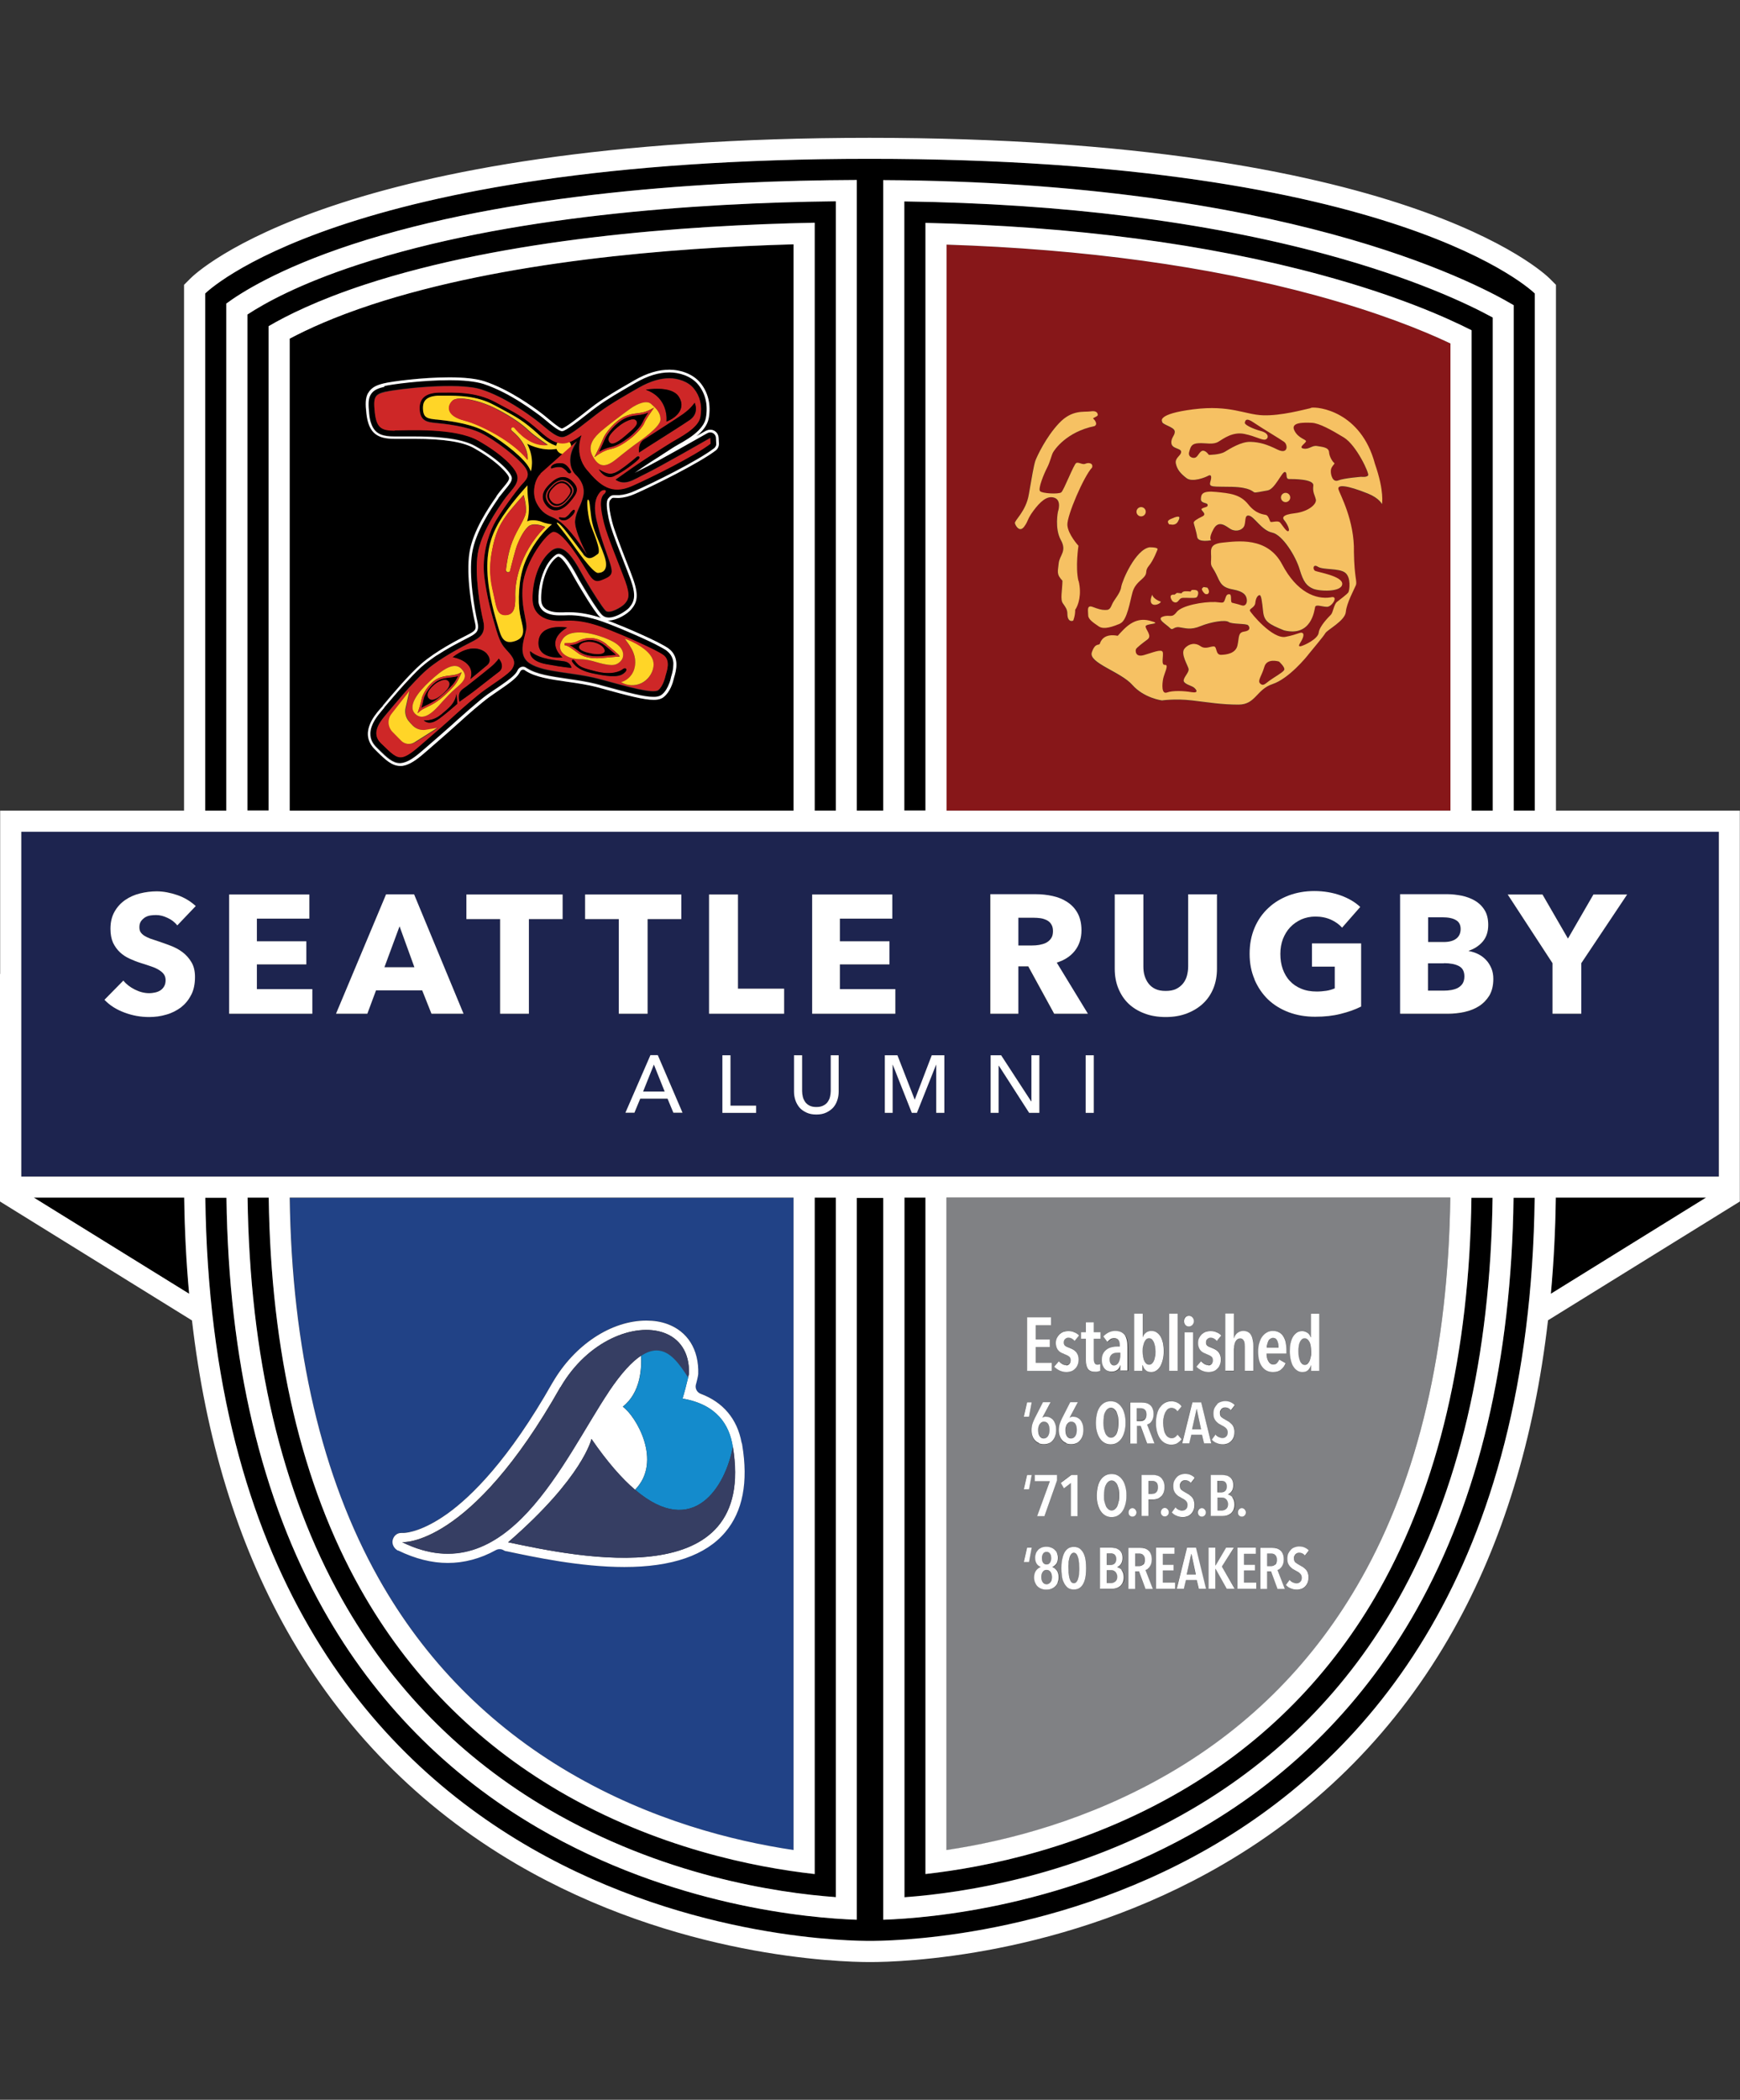<?xml version="1.0" encoding="UTF-8"?><svg id="Working_Pieces" xmlns="http://www.w3.org/2000/svg" viewBox="0 0 116.1 140"><rect x="0" y="0" width="116.1" height="140" fill="#333333" stroke="none"/><defs><style>.cls-1{fill:#214286;}.cls-2{fill:#808184;}.cls-3{fill:#1d244f;}.cls-4{fill:#148bcc;}.cls-5{fill:none;stroke:#ffd527;stroke-linecap:round;stroke-linejoin:round;}.cls-6{fill:#fff;}.cls-7{fill:#363e63;}.cls-8{fill:#ffd527;}.cls-9{fill:#f6c163;}.cls-10{fill:#ce2727;}.cls-11{fill:#871719;}</style></defs><path class="cls-9" d="M114.54,122.76c-.17.07-.35.14-.52.22.17-.08.35-.15.52-.22Z"/><path d="M12.29,79.85H2.26l10.36,6.41c-.19-2.07-.3-4.21-.33-6.41Z"/><path d="M113.83,79.85h-10.02c-.03,2.2-.14,4.33-.33,6.41l10.35-6.41Z"/><path d="M15.1,20.24c.92-.69,3.44-2.32,8.38-3.94,10.54-3.45,23.98-4.26,33.69-4.3v42.04h1.76V12c26.57.15,39.29,6.69,42.07,8.34v33.7h1.41V19.57s-8.97-8.98-44.39-8.98S13.69,19.57,13.69,19.57v34.48h1.41V20.24Z"/><path d="M102.4,79.85h-1.41c-.14,10.85-2.32,20.09-6.48,27.48-3.44,6.11-8.25,11-14.3,14.53-8.96,5.23-18.07,6.02-21.28,6.13v-48.13h-1.76v48.13c-3.21-.11-12.32-.9-21.28-6.13-6.05-3.53-10.86-8.42-14.3-14.53-4.16-7.39-6.34-16.63-6.48-27.48h-1.41c.63,49.55,42.52,49.55,44.35,49.55s43.72,0,44.35-49.55Z"/><path d="M16.51,20.97v33.07h1.41V21.75c1.17-.69,3.24-1.73,6.44-2.78,9.36-3.07,21.22-3.95,30-4.12v39.19h1.41V13.42c-9.3.11-21.92.96-31.85,4.22-3.96,1.3-6.27,2.59-7.41,3.33Z"/><path d="M19.33,22.58v31.47h33.62V16.29c-8.25.23-19.36,1.14-28.15,4.02-2.52.83-4.3,1.64-5.47,2.27ZM29.96,25.16c1.03,0,1.81.09,2.34.26,1.69.55,3.27,1.73,3.79,2.12.15.11.31.24.47.38.62.52.84.64.92.65.22-.04,1.15-.77,1.51-1.05.25-.2.49-.38.7-.54.73-.53,1.56-1.01,2.36-1.47l.26-.15c.83-.48,1.6-.71,2.35-.71h0c.65,0,1.54.24,2.07.9.51.64.7,1.45.54,2.34-.08.47-.42.86-.82,1.19.38-.21.63-.36.64-.36.09-.05.18-.07.28-.07.3,0,.55.23.56.53l.02.38c.01.19-.07.37-.22.48-1.13.87-4.09,2.33-5.36,2.88-.38.17-.74.26-1.08.28h0s0,0,0,0h0s0,0,0,0c-.04,0-.08,0-.13,0-.07,0-.15,0-.22-.01,0,0-.01,0-.02,0-.06,0-.11.02-.15.07-.03.04-.06.07-.08.09-.05.05-.14.3.13,1.42.14.56.55,1.62.92,2.56h0c.18.48.36.92.48,1.26.4,1.12.27,1.58-.12,2.04-.24.29-.92.71-1.45.74h-.02s-.03,0-.04,0c-.03,0-.06,0-.08,0,.11.04.21.08.3.11.05.02.1.04.15.06.48.19,3.07,1.26,3.66,1.72.74.57.47,1.48.34,1.91l-.02.07h0c-.06.26-.24.89-.67,1.23-.14.11-.33.17-.57.19-.04,0-.08,0-.12,0-.6,0-1.58-.24-3.53-.78l-.1-.03c-.71-.2-1.45-.3-2.16-.4-1.1-.16-2.05-.3-2.73-.72-.03-.02-.05-.03-.07-.05-.03-.02-.07-.03-.11-.03-.07,0-.14.04-.18.11-.02.05-.05.1-.08.14-.21.33-.73.71-1.51,1.24-.17.12-.34.23-.46.32-.52.38-1.53,1.26-1.96,1.65-.45.41-1.35,1.2-1.93,1.7-.07.06-.15.13-.23.2-.54.47-1.05.91-1.57,1.03-.07.02-.14.03-.21.03-.02,0-.04,0-.06,0-.56,0-.99-.42-1.53-.94l-.15-.15c-1.08-1.05-.05-2.26.29-2.66.06-.07.13-.15.21-.25v-.02c.61-.71,1.71-2.03,2.57-2.78.98-.86,2.49-1.63,3.06-1.92l.04-.02c.5-.26.62-.34.5-.81-.19-.78-.62-3.16-.37-4.69.24-1.47,1.28-3,1.79-3.73v-.02c.17-.23.33-.42.47-.59.28-.33.4-.48.38-.63-.01-.2-.71-1.05-2.34-1.98-.74-.42-2.03-.62-3.96-.62-.32,0-.61,0-.85,0-.17,0-.32,0-.43,0h-.06c-1.07,0-1.72-.29-1.88-1.7-.07-.62-.07-1.02.11-1.35.23-.41.64-.54,1.05-.65.48-.12,2.54-.4,4.36-.4Z"/><path d="M36.1,40.03c.01.23.09.41.24.54.21.18.55.28.99.28.08,0,.16,0,.24,0,.13,0,.26-.01.38-.01.82,0,1.56.19,2.15.38-.04-.03-.07-.06-.1-.08-.4-.41-1.35-2.03-1.46-2.21-.07-.12-.14-.25-.22-.38-.24-.44-.75-1.35-1.07-1.42,0,0-.01,0-.01,0-.03,0-.09.03-.14.08-.45.37-.69.95-.82,1.38-.14.48-.21,1.03-.19,1.46Z"/><path d="M24.63,27.54c.03.24.07.45.12.62.02.06.04.11.06.16.26.61.75.75,1.52.75.02,0,.04,0,.05,0,.11,0,.26,0,.43,0,.24,0,.53,0,.85,0,1.28,0,3.06.08,4.05.64,1.62.92,2.41,1.81,2.44,2.12.02.23-.14.42-.43.76-.1.12-.22.26-.33.41-.04.05-.08.1-.11.16v.02c-.51.72-1.54,2.23-1.77,3.66-.24,1.5.18,3.84.36,4.61.06.27.06.44-.02.58-.05.1-.14.18-.25.25-.09.06-.2.12-.33.19l-.04.02c-.21.11-.55.28-.95.5-.07.04-.13.07-.2.11-.27.16-.57.33-.86.52-.07.05-.14.1-.22.14-.28.19-.56.4-.8.61-.05.05-.11.09-.16.14-.33.3-.68.67-1.03,1.06-.52.57-1.01,1.16-1.34,1.56v.02s-.06.05-.07.07c-.04.05-.07.09-.11.13-.02.02-.03.04-.04.05-.23.27-.7.82-.72,1.43,0,.03,0,.06,0,.09,0,.29.12.6.42.89.05.05.1.1.15.15.53.51.91.89,1.4.89.02,0,.04,0,.05,0,.06,0,.12-.01.18-.03.48-.11.97-.54,1.49-.99.08-.07.15-.13.23-.2.43-.37,1.05-.91,1.52-1.33.08-.07.15-.14.22-.2s.13-.12.19-.17c.03-.02.06-.05.09-.08.16-.14.36-.32.59-.52.04-.04.09-.08.14-.12.41-.36.87-.73,1.16-.95.13-.09.29-.2.47-.32.09-.06.18-.12.27-.18.04-.03.08-.06.13-.09.53-.37.91-.67,1.07-.91.03-.04.05-.09.07-.13.07-.13.2-.21.34-.21.07,0,.15.02.21.07.02.02.04.03.07.04.64.4,1.58.54,2.65.69.36.05.73.1,1.09.17.27.05.55.1.82.17.09.02.18.05.27.07l.1.03c1.93.53,2.89.77,3.48.77.04,0,.07,0,.11,0,.2-.01.36-.06.47-.15.24-.19.4-.5.49-.75,0-.03.02-.05.03-.07.04-.12.07-.22.08-.28,0,0,0-.01,0-.02,0-.02.01-.05.02-.07.06-.21.15-.52.15-.83,0-.04,0-.08,0-.12-.03-.27-.14-.55-.42-.77-.03-.03-.08-.06-.12-.09-.07-.05-.16-.1-.26-.15-.89-.49-2.74-1.27-3.23-1.46-.05-.02-.1-.04-.15-.06h0c-.62-.24-1.63-.63-2.79-.63-.12,0-.25,0-.37.01-.09,0-.17,0-.26,0-.49,0-.87-.11-1.11-.32-.14-.12-.23-.28-.27-.47,0-.03-.01-.06-.02-.1s0-.07,0-.1c0-.1,0-.21,0-.32,0-.18.02-.37.06-.57.12-.75.42-1.61,1.02-2.09.12-.1.2-.12.26-.12.02,0,.04,0,.05,0,.05,0,.1.03.16.06.08.05.16.12.24.21.29.32.59.85.8,1.24h0c.07.14.14.26.21.38.29.49.78,1.29,1.13,1.8.12.17.22.3.3.38.08.08.23.18.46.18.01,0,.02,0,.03,0,0,0,.01,0,.02,0,.36-.02.8-.25,1.09-.47.02-.02.05-.04.07-.05.07-.05.12-.11.16-.15.35-.42.46-.82.09-1.86-.12-.34-.29-.78-.48-1.25-.05-.12-.09-.24-.14-.36-.05-.12-.09-.24-.14-.36-.28-.72-.54-1.43-.65-1.86-.02-.07-.04-.16-.06-.26,0-.03-.02-.07-.02-.11-.09-.44-.18-1.03,0-1.22.02-.02.04-.05.07-.08.07-.09.18-.13.29-.13.01,0,.02,0,.04,0,.07,0,.13,0,.2,0,.04,0,.08,0,.12,0,0,0,0,0,0,0,.32-.02.66-.11,1.02-.27,1.25-.55,4.2-2.01,5.32-2.86h0c.07-.06.13-.14.14-.23,0-.03,0-.06,0-.09l-.02-.38c-.01-.21-.19-.36-.38-.36-.06,0-.13.02-.19.05-.03.02-3.46,1.98-4.26,2.35-.16.07-.3.15-.44.22-.03.01-.05.03-.08.04-.02.01-.05.03-.07.04.04-.03.09-.06.13-.09.12-.08.22-.15.29-.2.14-.09.37-.25.63-.42.11-.07.22-.14.33-.21.17-.11.34-.22.51-.33.11-.07.22-.14.31-.2.2-.13.37-.23.47-.3.06-.04.15-.09.24-.14.39-.22.96-.54,1.36-.95.08-.08.15-.17.22-.26.13-.18.22-.37.26-.57.15-.84-.02-1.6-.5-2.2-.49-.61-1.32-.83-1.93-.83h0c-.72,0-1.46.22-2.26.69l-.26.15c-.8.46-1.62.93-2.34,1.46-.21.15-.44.34-.69.53-.5.4-1.35,1.06-1.6,1.09,0,0-.01,0-.02,0-.21,0-.77-.46-1.04-.69-.16-.14-.32-.26-.46-.37-.16-.12-.42-.32-.76-.54-.13-.09-.28-.19-.44-.29-.7-.45-1.61-.95-2.54-1.26-.57-.19-1.4-.25-2.29-.25-1.82,0-3.86.28-4.32.39-.38.09-.74.21-.93.55-.16.29-.15.66-.09,1.24ZM35.25,33.48c.1.79-.09,1.3-.09,1.3.19-.12.68-.1.99.03.31.13.67.16.67.16-.71.58-1.44,1.58-1.84,2.64-.4,1.06-.43,2.51-.3,3.31.13.8.54,1.53-.29,1.82-.83.3-.97-.31-1.15-.91-.18-.6-.68-2.19-.73-3.78-.05-1.59.36-2.64,1.07-3.68.71-1.05,1.6-1.99,1.6-1.99,0,0-.05.32.06,1.11ZM38.42,31.67c.35.33.66.84.48,1.51s-.43.87-.52,1.52.78,2.28.78,2.28c-.59-.91-1.44-2.1-2.18-2.43-.44-.19-.82-.33-1.16-.98-.34-.65-.15-1.58.26-1.96.41-.38,2.43-2.16,2.43-2.16-.73,1.04-.43,1.9-.08,2.24ZM39.4,34.92c-.15-.45-.28-1.59-.16-1.61s.1.37.22,1.2c.11.83.51,1.55.86,2.51.34.97-.07,1.17-.41,1.17s-1.46-1.6-1.78-2.04c-.32-.45-.85-1.11-.94-1.23-.09-.12.03-.14.3.16.29.32,1.05,1.36,1.44,1.86.37.48.7.18.98-.02.28-.2-.35-1.56-.5-2.01ZM37.61,29.78s-.94.53-2.43-.19c.53,1,.25,1.83.25,1.83,0,0-.1-.24-.25-.44-.5-.69-1.99-1.81-2.97-2.3-1-.49-2.5-.65-3.07-.7h-.04c-.25-.03-.48-.05-.63-.15-.1-.06-.23-.19-.24-.58-.01-.37.09-.81.99-.86.06,0,.13,0,.2,0,.09,0,.19,0,.29,0,.84,0,2.1,0,3.26.62.18.1.34.18.49.26,1,.54,1.46.78,2.47,1.69.68.61,1.18.86,1.69.83t0,0s0,0,0,0ZM41.71,38.77c.36.99.2,1.23-.02,1.49-.22.26-1.05.71-1.28.48s-.85-1.2-1.38-2.1c-.53-.9-1.31-2.68-2.29-1.87-.98.8-1.26,2.44-1.21,3.31.05.87.74,1.44,2.08,1.34,1.34-.1,2.48.39,3.15.65.68.26,3.04,1.27,3.51,1.64s.23,1.02.12,1.4c0,0-.14.66-.47.92-.33.26-2.02-.22-3.82-.71-1.8-.5-3.76-.44-4.74-1.06-.98-.62-.22-1.9-.24-2.48-.02-.58-.35-1.38-.25-2.68.14-1.65,1.67-3.63,2.07-3.61.68.03,1.94,2.2,2.34,2.82.39.62.62.5,1.13.28s.43-.52.3-.98-.6-1.61-.91-2.9c-.3-1.3.12-1.75.26-1.9s.56-.17.23.17-.23,1.05,0,1.95c.22.9,1.06,2.88,1.42,3.87ZM25.74,26.11c.74-.18,4.81-.67,6.39-.15,1.58.52,3.07,1.61,3.63,2.03s1.31,1.2,1.8,1.14,1.69-1.12,2.47-1.69c.78-.57,1.71-1.09,2.57-1.59.87-.5,1.54-.64,2.07-.64s1.24.2,1.63.69c.39.49.56,1.13.43,1.89-.14.76-1.45,1.39-1.9,1.67-.45.28-1.82,1.16-2.27,1.46-.45.31-1.5,1.05-1.5,1.05.67.46,1.23-.02,2.05-.41s4.28-2.37,4.28-2.37l.02.38c-1.06.81-3.88,2.22-5.24,2.82-1.36.6-2.12-.02-3.01-1.08-.89-1.07-.35-2.32-.35-2.32-.99.71-1.55.85-2.74-.21-1.19-1.07-1.66-1.25-3.01-1.98s-2.82-.64-3.65-.64c-.82,0-1.44.25-1.41,1.09.03.84.54.88,1.09.94s2.04.21,3.02.68c.97.48,2.42,1.61,2.89,2.23s.06.9-.23,1.24c-.29.33-1.45,1.88-1.83,2.63-.38.76-.81,2.08-.62,3.51.18,1.43.48,2.45.79,3.49.31,1.05.49,1.11.87,1.56.39.45.4.71.19,1.05-.21.34-1.29,1.01-1.82,1.4-.53.39-1.55,1.27-2.01,1.69-.46.42-1.39,1.23-1.92,1.69-.54.46-1.1,1-1.55,1.1-.45.1-.78-.27-1.45-.92s-.1-1.39.32-1.89,1.77-2.16,2.72-2.99,2.46-1.59,2.98-1.86c.52-.27,1.01-.53.8-1.44-.22-.91-.58-3.1-.36-4.47.22-1.36,1.25-2.86,1.71-3.52.45-.66.98-1.01.94-1.58-.04-.57-1.09-1.56-2.63-2.43-1.54-.87-4.71-.67-5.57-.68-.85,0-1.21-.15-1.32-1.2s0-1.21.73-1.39Z"/><path d="M60.34,13.43v40.62h1.41V14.86c9.9.23,18.78,1.4,26.4,3.47,4.94,1.34,8.22,2.77,10.04,3.69v32.03h1.41V21.17c-1.72-.93-5.3-2.63-11.08-4.2-8.1-2.2-17.58-3.39-28.18-3.54Z"/><path class="cls-11" d="M86.35,28.68c.26.55.81.6.78.74-.03.14-.53.41-.16.48.38.07.57-.24.91-.17.35.07.78.09.79.41.02.33.26.67.35.72.09.05-.21.22-.23.5-.02.28.12.81.5.66.38-.16,1.53-.24,1.53-.24,0,0,.36.05.45-.09.09-.14-.78-2.02-1.62-2.53-.84-.52-1.65-.96-2.15-.98-.5-.02-1.41-.05-1.16.5Z"/><path class="cls-11" d="M85.68,29.46c-.26-.19-1.48-.91-2.02-1.28-.53-.37-.57-.13-.6,0-.04.13.5.4,1.08.56.59.16.5.52.28.57-.22.05-.62-.22-1.4-.38-.78-.16-1.36.29-1.72.52-.36.22-.81.09-1.3.1-.49.02-.54.22-.65.57-.1.35.26.47.43.38.17-.09.28-.43.48-.45.21-.02.4.28.4.28,0,0,.72,0,1.07-.21.35-.2,1.09-.67,1.71-.66.62.02,1.1.17,1.81.52.71.34.69-.33.43-.52Z"/><path class="cls-11" d="M85.33,44.11s-.81-.26-.98.36c-.17.62-.47.91-.28,1.1.19.19.3.05.6-.17s.9-.55,1-.72c.1-.17-.34-.57-.34-.57Z"/><path class="cls-11" d="M63.16,16.31v37.74h33.62v-31.15c-1.9-.9-4.84-2.08-9-3.21-7.14-1.94-15.41-3.07-24.62-3.38ZM76.14,33.81c.17,0,.31.14.31.31s-.14.31-.31.31-.31-.14-.31-.31.14-.31.31-.31ZM71.6,41.39c-.26.1-.39-.13-.39-.44s-.12-.45-.3-.71c-.18-.26-.04-.85-.03-1.51-.41-.44-.3-.62-.25-1.16.05-.54.57-.8.14-1.56-.43-.76-.19-1.88-.19-1.88,0,0,.27-.75-.23-.93-.5-.18-.97.27-1.41.87-.44.59-.31.63-.61,1.05s-.57-.03-.62-.22c-.05-.19.74-.78.93-1.94.19-1.16.32-1.93.43-2.22.1-.3.71-1.59,1.58-2.51.87-.92,1.67-.72,2.09-.79.43-.06.49.12.5.23.01.12-.37.19-.3.26.08.06.32.36.08.49-1.87.39-2.66,1.58-2.77,1.76-.1.18-.19.63-.4,1.03s-.59,1.37-.47,1.54c.13.17,1.25.22,1.42.09.17-.13.84-1.87,1-1.96.16-.08.41.14.61.05.19-.09.54-.06.45.25-.56.58-1.69,3.22-1.65,3.84.04.62.74,1.38.74,1.38,0,0-.22,1.44,0,2.35.22.92-.03,1.63-.23,1.93.01.39-.13.72-.13.72ZM72.61,41.03c0-.27-.12-.71.28-.57.4.14.61.21.83.21s.32,0,.47-.35c.14-.35.56-.74.62-1.18.06-.44.94-2.5,1.89-2.65.67,0,.53.16.53.16,0,0-.26.7-.56,1.06-.3.36-.09.45-.3.72s-.63.45-.8,1.05-.36,1.9-.83,2.09c-.47.19-1.07.43-1.42.19-.35-.23-.71-.47-.71-.74ZM77.46,40.12c-.11.26-.97.44-.58-.47,0,0,.03.28.58.47ZM91.73,30.94c.65,1.86.47,2.69.47,2.69,0,0-.17-.39-.93-.7-1.41-.57-2.07-.62-1.97-.28.1.34,1.09,2.07,1.03,4.19.03,1.73.23,1.94.13,2.2-.1.26-.62,1.19-.67,1.78-.05.59-1.24,1.19-1.37,1.42-.13.23-.91,1.14-1.09,1.37-.18.23-1.35,1.65-2.43,2.02-1.08.36-1.13,1.37-2.27,1.37s-1.99-.15-3.1-.28c-1.11-.13-2.01,0-2.01,0,0,0-1.2-.16-1.97-1.03-.78-.88-2.95-1.47-2.71-2.17.23-.7.49-.44.54-.59.05-.16.26-.7,1.19-.52.49-.54,1.11-1.27,2.12-1.01,1.01.26-.29.16-.26.4.04.24.45.62.12.86s-.71.54-.76.64c-.05.1-.05.55.52.4.57-.16,1.17-.43,1.26-.21.09.22-.14.9.15.86.29-.03-.05.57-.12.93-.07.36-.12,1.05.26.91.38-.14,1.12-.1,1.64-.02.52.09.3-.2.14-.32-.16-.12-.71-.23-.67-.48.03-.25.34-.52.33-.73-.02-.21-.57-1.03-.27-1.38.3-.35.73-.4,1.06-.16.33.24.68,0,.9.02.22.02.09.57.47.56.38,0,.98-.09,1.1-.63.12-.53.02-.86.45-.92.43-.06.38-.29.26-.42-.12-.13-1.08-.07-1.3-.22-.22-.15-1.18-.01-1.86.27-.69.28-1.03.13-1.44.08-.4-.05-.41.27-.63.04-.22-.23-.92-.6-.45-.75.47-.16.57.14.91-.3.34-.44,1.76-.7,2.59-.67.48.04.53.1.62-.13.09-.23.1-.4.31-.39.21.01.04.53.19.57.16.04.35.08.62.17.27.09.39-.17.35-.41-.04-.25-.17-.5-.93-.65-.76-.14-.83-.43-1.11-1.02-.28-.6-.37-.45-.34-.98s-.23-1.02.76-1.12c1-.1,3-.41,3.98,1.45.98,1.86,2.25,2.35,3.23,2.2.59-.16.09.65-.25.63-.34-.02-.72-.19-.78.02-.05.21-.24,2-2.07,1.55-1.03-.41-1.33-.6-1.4-1.26-.07-.66-.12-1.1-.24-1.09-.12.02-.24.21-.28.52-.04.31-.41.38-.36.52.05.14,1.5,1.91,2.38,1.74.88-.17,1.02-.36,1.15-.24.14.12-.07.48-.16.62-.09.14-.17.29.05.24s1.12-.47,1.17-.9c.05-.43.66-1.03.81-1.19.16-.16.21-.69.41-.86.21-.17.67-.5.76-.64.09-.14.2-1-.22-1.31-.41-.31-1.46-.16-1.81-.39-.34-.22-.36.18-.19.27.17.09,1.86.35,1.81.89-.05.54-1.53.48-1.95.3-.41-.18-.65-.43-.89-1.28-.25-.85-1.14-2.31-1.84-2.46-.7-.14-1.19-1.06-1.54-1.13-.35-.06-.17.49-.36.76-.19.27-.59.3-.88.13-.28-.17-.78-.63-1.13.01-.35.65-.15.74-.15.74,0,0-.88.18-.94-.22-.06-.4-.22-.84-.23-.94-.01-.1.21-.25.58-.43.37-.18-.19-.41-.03-.52.17-.1.4-.08.38-.25-.03-.17-.47-.06-.45-.39.01-.32.1-.56,1.01-.47.9.09,1.6.14,2.15.83s1.06.66,1.2.71.22.35.27.44c.05.09.49-.1.65.06.16.17.43.65.56.57.13-.08-.13-.56-.27-.71-.14-.15-.19-.37.7-.48.89-.1,1.46-.6,1.4-.91-.06-.31-.23-.48-.17-.93.06-.45-1.34-.44-1.62-.44s-.08-.41-.27-.47c-.2-.05-.67,1.15-1.16,1.23-.49.08-.78.16-.88.13-.1-.03-.25-.35-1.5-.37-1.25-.03-1.55.06-1.44-.34.12-.4.03-.49-.14-.4-.17.09-1.06.45-1.45.16-.39-.3-.62-.56-.71-.96-.09-.4.35-.53.35-.79s-.61-.19-.65-.58c-.04-.39.27-.53.22-.81-.05-.28-.89-.43-.84-.65,0,0-.36-.49,2.09-.8,2.46-.31,3.44.36,4.65.4,1.22.04,2.72-.38,3.18-.48.47-.1,3.34.24,4.27,3.73ZM78.61,34.77c-.17.31-.51.19-.51.19,0,0-.07.07-.14-.09s.02-.22.4-.36.43-.05.26.26ZM78.85,39.56s.03-.09.14-.12.46,0,.46,0l.07-.1s.28-.03.38.05c.1.09.04.34-.03.42-.08.09-.36.07-.72.05s-.36.02-.53.22c-.17.2-.38,0-.38,0,0,0-.16-.19-.12-.33.03-.14.28-.1.28-.1l.16-.12.31.03ZM80.21,39.22c.06-.07.1-.09.1-.09l.25.04s.16.2.09.35-.25.06-.25.06l-.03-.04c-.08-.06-.22-.26-.16-.33ZM85.46,33.17c0-.17.14-.31.31-.31s.31.14.31.31-.14.31-.31.31-.31-.14-.31-.31Z"/><path d="M93.29,106.64c4.04-7.18,6.16-16.19,6.3-26.78h-1.41c-.14,10.35-2.2,19.13-6.12,26.09-3.19,5.67-7.65,10.2-13.26,13.47-6.47,3.78-13,5.08-17.05,5.53v-45.1h-1.41v46.64c4-.29,11.61-1.45,19.16-5.86,5.83-3.4,10.47-8.11,13.78-14Z"/><path class="cls-2" d="M85.22,89.38c-.06-.12-.15-.18-.28-.18-.07,0-.14.02-.19.07-.05.04-.09.1-.13.16-.03.07-.06.14-.07.21-.02.08-.03.14-.03.2h.79c0-.19-.03-.35-.09-.47Z"/><path class="cls-2" d="M86.73,90.73c.03.08.08.14.13.19.05.05.12.07.19.07s.14-.02.19-.07.1-.11.13-.19c.04-.08.06-.17.08-.28.02-.11.03-.22.03-.34s0-.24-.03-.35c-.02-.11-.05-.2-.08-.28-.04-.08-.08-.14-.14-.19-.06-.05-.12-.07-.19-.07-.07,0-.14.02-.19.07-.05.05-.1.11-.13.19-.03.08-.06.17-.08.28-.02.11-.03.22-.03.35s0,.23.03.34c.02.11.04.2.08.28Z"/><path class="cls-2" d="M76.39,94.62c.07-.07.11-.18.11-.32,0-.08-.01-.15-.03-.21-.02-.05-.05-.1-.09-.13-.04-.03-.08-.05-.13-.07-.05-.01-.09-.02-.14-.02h-.26v.84h.26c.11,0,.21-.04.28-.11Z"/><path class="cls-2" d="M71.48,95.91c.12,0,.21-.05.28-.16.07-.1.1-.24.1-.41s-.03-.29-.09-.4c-.06-.1-.16-.15-.28-.15-.06,0-.11.01-.16.04-.05.03-.09.07-.12.12-.03.05-.06.11-.08.18-.02.07-.03.14-.03.22,0,.17.03.3.1.4.07.1.16.15.28.15Z"/><path class="cls-2" d="M73.73,95.58c.04.09.1.16.16.21.06.05.14.08.22.08s.16-.03.22-.08.12-.12.16-.21c.04-.09.07-.2.09-.32.02-.12.03-.25.03-.39s-.01-.27-.03-.39c-.02-.12-.05-.23-.1-.32-.04-.09-.1-.16-.16-.21-.06-.05-.14-.08-.22-.08s-.16.03-.22.08c-.06.05-.12.12-.16.21-.04.09-.07.2-.1.32-.02.12-.03.25-.03.39s.01.27.03.39c.02.12.05.23.1.32Z"/><path class="cls-2" d="M71.95,103.91c-.02-.1-.06-.19-.11-.26-.05-.07-.11-.11-.19-.11s-.14.04-.19.11c-.05.07-.08.16-.11.26-.02.1-.04.21-.05.33,0,.12-.01.22-.01.32s0,.2.01.32c0,.12.02.23.05.33.02.1.06.19.11.26s.11.1.19.1.14-.03.19-.1c.05-.07.08-.16.11-.26.02-.1.04-.21.05-.33,0-.12.01-.22.01-.32s0-.2-.01-.32c0-.12-.02-.23-.05-.33Z"/><path class="cls-2" d="M69.83,104.67c-.1,0-.19.04-.25.13-.06.09-.1.2-.1.35s.03.25.09.34c.06.09.15.14.26.14s.2-.05.26-.14.09-.2.09-.34-.03-.26-.1-.35c-.06-.09-.15-.13-.26-.13Z"/><polygon class="cls-2" points="79.85 93.94 79.83 93.94 79.54 95.3 80.14 95.3 79.85 93.94"/><path class="cls-2" d="M69.6,104.19s.06.07.1.09c.04.02.08.03.13.03.05,0,.09-.01.13-.03.04-.02.07-.05.1-.09.03-.04.05-.08.06-.14.01-.05.02-.11.02-.16,0-.12-.03-.22-.08-.3-.06-.08-.13-.12-.23-.12s-.18.04-.23.12-.08.18-.08.3c0,.06,0,.11.02.16.01.05.04.1.06.14Z"/><path class="cls-2" d="M69.66,95.91c.12,0,.21-.05.28-.16.07-.1.1-.24.1-.41s-.03-.29-.09-.4c-.06-.1-.15-.15-.28-.15-.06,0-.11.01-.16.04-.05.03-.09.07-.12.12-.03.05-.06.11-.08.18-.02.07-.03.14-.03.22,0,.17.03.3.1.4.07.1.16.15.28.15Z"/><path class="cls-2" d="M74.42,104.79s-.09-.06-.13-.08c-.05-.02-.1-.02-.15-.02h-.28v.86h.29c.06,0,.11,0,.16-.03.05-.02.09-.04.13-.08.04-.03.07-.08.09-.13.02-.05.03-.11.03-.19,0-.08-.01-.15-.04-.2-.03-.06-.06-.1-.1-.14Z"/><path class="cls-2" d="M74.38,90.21c-.07.01-.12.03-.17.07-.05.03-.09.08-.12.14-.03.06-.05.13-.05.22,0,.13.03.23.09.3.06.06.13.1.2.1s.14-.02.2-.07c.05-.04.1-.1.13-.17.03-.07.06-.14.07-.22.02-.08.02-.16.02-.24v-.15h-.17c-.07,0-.14,0-.2.02Z"/><path class="cls-2" d="M76.26,103.66s-.08-.05-.13-.07c-.05-.01-.09-.02-.14-.02h-.26v.84h.26c.11,0,.21-.04.28-.11.07-.07.11-.18.11-.32,0-.08-.01-.15-.03-.21-.02-.05-.05-.1-.09-.13Z"/><path class="cls-2" d="M77.16,98.84c-.07-.07-.16-.1-.27-.1h-.26v.87h.26c.11,0,.2-.04.27-.11.07-.08.1-.19.1-.33s-.03-.25-.1-.32Z"/><path class="cls-2" d="M74.25,104.32s.08-.04.12-.07c.03-.03.06-.07.08-.12.02-.05.03-.11.03-.18s-.01-.13-.03-.18c-.02-.05-.05-.09-.08-.12-.03-.03-.08-.05-.12-.06-.05-.01-.09-.02-.14-.02h-.25v.76h.26s.09,0,.14-.02Z"/><path class="cls-2" d="M90.83,105.26c3.8-6.75,5.8-15.3,5.94-25.4h-33.61v43.5c4.04-.6,9.51-1.98,14.93-5.15,5.39-3.15,9.68-7.5,12.75-12.95ZM79.14,100.07c-.08-.07-.18-.13-.29-.19-.07-.04-.15-.08-.21-.12-.07-.04-.12-.1-.17-.16-.05-.06-.09-.13-.12-.21-.03-.08-.04-.18-.04-.29,0-.14.02-.26.07-.37.05-.1.1-.19.18-.25.07-.07.16-.12.25-.15.09-.03.19-.05.28-.05.14,0,.26.02.37.07.11.05.2.11.28.2l-.26.33c-.1-.12-.23-.18-.38-.18-.04,0-.09,0-.13.02-.04.01-.08.04-.11.07-.03.03-.06.07-.08.12-.02.05-.03.11-.03.17,0,.12.03.21.1.27.07.06.16.12.28.18.07.03.14.07.21.12.07.04.13.1.19.16.06.06.1.14.14.22s.05.19.05.3c0,.13-.02.25-.06.36-.04.1-.1.19-.17.26-.07.07-.15.12-.25.16-.1.04-.2.05-.3.05-.15,0-.29-.03-.42-.09-.13-.06-.23-.13-.31-.22l.25-.34c.06.07.13.13.21.17.08.04.17.06.26.06.1,0,.18-.03.24-.1.06-.07.1-.16.1-.28s-.04-.21-.12-.28ZM79.98,105.93l-.14-.58h-.72l-.14.58h-.47l.68-2.74h.59l.67,2.74h-.48ZM79.92,100.83c0-.08.02-.14.07-.2.05-.06.11-.09.19-.09s.14.03.19.09c.05.06.08.12.08.2s-.03.15-.08.2c-.05.05-.11.08-.19.08s-.14-.03-.19-.08c-.05-.05-.07-.12-.07-.2ZM81.85,105.93l-.73-1.33h-.01v1.33h-.46v-2.74h.46v1.19h.01l.7-1.19h.52l-.81,1.26.86,1.48h-.54ZM82.32,100.68c-.05.1-.11.18-.18.24-.07.06-.16.1-.25.13-.09.03-.18.04-.27.04h-.81v-2.74h.73c.08,0,.17,0,.26.03.09.02.17.05.25.1.07.05.14.12.19.21.05.09.07.2.07.35,0,.17-.04.3-.11.4-.07.1-.16.17-.25.21h0c.05.02.1.04.16.07.05.03.1.07.15.13.04.06.08.12.11.2.03.08.04.17.04.27,0,.14-.02.27-.07.36ZM85.24,105.93l-.43-1.17h-.26v1.17h-.45v-2.74h.78c.11,0,.22.01.31.04.1.03.18.08.25.14.07.06.12.15.16.24.04.1.06.22.06.35,0,.11-.01.2-.04.28-.03.08-.06.15-.1.21-.04.06-.09.1-.14.14-.05.03-.1.06-.15.07l.49,1.26h-.49ZM86.11,89.55c.04-.16.09-.31.16-.43.07-.12.16-.21.26-.28.1-.07.22-.1.36-.1s.26.04.36.12.16.18.2.29h.02v-1.57h.56v3.81h-.55v-.37h-.01c-.04.13-.1.24-.19.32-.09.09-.22.13-.39.13-.13,0-.25-.04-.35-.11-.1-.07-.19-.17-.26-.29-.07-.13-.12-.27-.16-.44-.04-.17-.06-.35-.06-.55s.02-.37.05-.54ZM85.98,103.57c.05-.1.1-.19.18-.25s.16-.12.25-.15c.09-.03.19-.05.28-.05.14,0,.26.02.37.07.11.05.2.11.28.2l-.26.33c-.1-.12-.23-.18-.38-.18-.04,0-.09,0-.13.02-.04.01-.08.04-.11.07-.03.03-.06.07-.08.12-.02.05-.03.11-.03.17,0,.12.03.21.1.27.07.06.16.12.28.18.07.03.14.07.21.12.07.04.13.1.19.16.06.06.1.14.14.22.04.09.05.19.05.3,0,.13-.02.25-.06.36-.04.1-.1.19-.17.26-.07.07-.15.12-.25.16-.1.04-.2.05-.3.05-.15,0-.29-.03-.42-.09-.13-.06-.23-.13-.31-.22l.25-.34c.06.07.13.13.21.17.08.04.17.06.26.06.1,0,.18-.03.24-.1.06-.07.1-.16.1-.28s-.04-.21-.12-.28c-.08-.07-.18-.13-.29-.19-.07-.04-.15-.08-.21-.12-.07-.04-.12-.1-.17-.16-.05-.06-.09-.13-.12-.21-.03-.08-.04-.18-.04-.29,0-.14.02-.26.07-.37ZM84.03,89.56c.05-.17.11-.31.2-.44.09-.12.19-.21.31-.28.12-.07.25-.1.4-.1.16,0,.3.03.42.1.12.07.21.16.28.27.07.12.13.25.16.41.03.16.05.33.05.51v.22h-1.33c0,.1.01.2.03.28.02.09.05.17.09.23.04.07.09.12.14.16.06.04.12.06.19.06.1,0,.19-.03.25-.1.06-.07.11-.14.15-.23l.42.24c-.07.18-.18.32-.31.43-.14.11-.31.16-.52.16-.3,0-.54-.12-.72-.35-.18-.24-.27-.57-.27-1.01,0-.2.02-.39.07-.56ZM83.74,104.33v.38h-.72v.81h.82v.41h-1.27v-2.74h1.23v.41h-.78v.73h.72ZM82.6,100.83c0-.08.02-.14.07-.2.05-.06.11-.09.19-.09s.14.03.19.09c.05.06.08.12.08.2s-.03.15-.08.2c-.05.05-.11.08-.19.08s-.14-.03-.19-.08c-.05-.05-.07-.12-.07-.2ZM81.77,87.59h.57v1.64h.01c.04-.13.12-.24.22-.34s.24-.14.4-.14c.14,0,.26.03.34.09.09.06.15.14.2.23.05.1.08.21.1.34.02.13.03.25.03.39v1.61h-.57v-1.61c0-.06,0-.13-.01-.19,0-.07-.02-.13-.04-.18-.02-.05-.05-.1-.1-.13-.04-.03-.1-.05-.16-.05-.13,0-.23.06-.3.19-.08.13-.11.29-.11.48v1.49h-.57v-3.81ZM82.13,93.5c.11.05.2.11.28.2l-.26.33c-.1-.12-.23-.18-.38-.18-.04,0-.09,0-.13.02-.04.01-.08.04-.11.07-.03.03-.06.07-.08.12-.02.05-.03.11-.03.17,0,.12.03.21.1.27.07.06.16.12.28.18.07.03.14.07.21.12.07.04.13.1.19.16.06.06.1.14.14.22.04.09.05.19.05.3,0,.13-.02.25-.06.36-.04.1-.1.19-.17.26-.07.07-.15.12-.25.16-.1.04-.2.05-.3.05-.15,0-.29-.03-.42-.09-.13-.06-.23-.13-.31-.22l.25-.34c.06.07.13.13.21.17.08.04.17.06.26.06.1,0,.18-.03.24-.1.06-.07.1-.16.1-.28s-.04-.21-.12-.28c-.08-.07-.18-.13-.29-.19-.07-.04-.15-.08-.21-.12-.07-.04-.12-.1-.17-.16-.05-.06-.09-.13-.12-.21-.03-.08-.04-.18-.04-.29,0-.14.02-.26.07-.37.05-.1.1-.19.18-.25.07-.07.16-.12.25-.15.09-.03.19-.05.28-.05.14,0,.26.02.37.07ZM80.82,90.42c-.08-.05-.18-.1-.31-.15-.07-.02-.13-.05-.2-.09-.06-.03-.12-.08-.18-.14-.05-.06-.1-.13-.13-.21-.03-.08-.05-.18-.05-.3,0-.12.02-.24.07-.33.05-.1.1-.18.18-.25.07-.07.16-.12.26-.16.1-.04.2-.05.3-.05.15,0,.29.03.42.08.12.06.23.13.32.21l-.3.37c-.05-.06-.11-.12-.18-.16-.07-.04-.15-.06-.24-.06-.08,0-.15.03-.21.09-.06.06-.09.14-.09.23s.03.17.09.22c.06.05.16.09.29.14.07.03.15.06.22.1.07.04.14.09.2.15.06.06.11.13.14.22.04.09.05.19.05.3,0,.14-.02.26-.07.37-.05.11-.11.19-.18.26-.08.07-.17.12-.26.16-.1.03-.2.05-.31.05-.16,0-.31-.03-.45-.1-.14-.06-.26-.15-.36-.26l.31-.36c.06.07.13.13.21.18.08.05.17.08.28.08.09,0,.17-.03.22-.1.05-.06.08-.15.08-.25,0-.12-.04-.21-.12-.26ZM79.08,87.83c.06-.07.14-.11.24-.11s.18.04.24.11c.06.07.09.15.09.25s-.03.18-.1.25c-.06.07-.14.1-.24.1s-.18-.03-.24-.1c-.06-.07-.09-.15-.09-.25s.03-.18.09-.25ZM79.61,88.83v2.57h-.57v-2.57h.57ZM79.56,93.5h.59l.67,2.74h-.48l-.14-.58h-.72l-.14.58h-.47l.68-2.74ZM78.01,87.59h.57v3.81h-.57v-3.81ZM78.14,93.43c.16,0,.3.03.41.09.12.06.22.14.29.25l-.27.33c-.11-.15-.24-.23-.41-.23-.09,0-.17.03-.24.08-.07.05-.13.12-.17.22-.05.09-.08.2-.1.32-.02.12-.04.25-.04.39s.01.27.04.39c.02.12.06.23.1.32.05.09.11.16.18.22.07.05.15.08.25.08.09,0,.17-.02.23-.07.07-.05.12-.1.16-.17l.27.31c-.07.11-.16.2-.28.26-.11.07-.25.1-.42.1-.16,0-.3-.04-.42-.11-.13-.07-.23-.17-.32-.3-.09-.13-.15-.28-.2-.46-.05-.18-.07-.37-.07-.58s.02-.4.07-.58c.05-.18.12-.33.2-.46.09-.13.19-.23.32-.3.13-.07.26-.11.42-.11ZM77.99,100.83c0,.08-.03.15-.08.2-.05.05-.11.08-.19.08s-.14-.03-.19-.08c-.05-.05-.07-.12-.07-.2s.02-.14.07-.2c.05-.06.11-.09.19-.09s.14.03.19.09c.05.06.08.12.08.2ZM75.69,87.59h.57v1.56h.01c.04-.12.1-.21.2-.29.1-.08.22-.12.36-.12s.25.03.36.1c.1.07.19.16.26.28s.12.26.16.43c.03.16.05.34.05.54s-.02.38-.06.55c-.04.17-.09.32-.16.44-.07.13-.16.22-.26.29-.1.07-.22.11-.35.11-.17,0-.29-.04-.38-.13-.09-.09-.15-.19-.19-.32h0v.37h-.55v-3.81ZM75.4,93.5h.78c.11,0,.22.01.31.04.1.03.18.08.25.14.07.06.12.15.16.24.04.1.06.22.06.35,0,.11-.01.2-.04.28-.03.08-.06.15-.1.21-.04.06-.09.1-.14.14-.05.03-.1.06-.15.07l.49,1.26h-.49l-.43-1.17h-.26v1.17h-.45v-2.74ZM75.37,100.63c.05-.06.11-.09.19-.09s.14.03.19.09c.05.06.08.12.08.2s-.03.15-.08.2c-.05.05-.11.08-.19.08s-.14-.03-.19-.08c-.05-.05-.07-.12-.07-.2s.02-.14.07-.2ZM71.32,90.42c-.08-.05-.18-.1-.31-.15-.07-.02-.13-.05-.2-.09-.06-.03-.12-.08-.18-.14-.05-.06-.1-.13-.13-.21-.03-.08-.05-.18-.05-.3,0-.12.02-.24.07-.33.05-.1.1-.18.18-.25.07-.07.16-.12.26-.16.1-.04.2-.05.3-.05.15,0,.29.03.42.08.12.06.23.13.32.21l-.3.37c-.05-.06-.11-.12-.18-.16-.07-.04-.15-.06-.24-.06-.08,0-.15.03-.21.09-.06.06-.09.14-.09.23s.03.17.09.22c.06.05.16.09.29.14.07.03.15.06.22.1.07.04.14.09.2.15s.11.13.14.22c.04.09.05.19.05.3,0,.14-.02.26-.07.37-.05.11-.11.19-.18.26-.08.07-.17.12-.26.16-.1.03-.2.05-.31.05-.16,0-.31-.03-.45-.1-.14-.06-.26-.15-.36-.26l.31-.36c.06.07.13.13.21.18.08.05.17.08.28.08.09,0,.17-.03.22-.1.05-.06.08-.15.08-.25,0-.12-.04-.21-.12-.26ZM69.04,98.76v-.41h1.49v.36l-.84,2.38h-.49l.85-2.33h-1.01ZM68.53,87.83h1.6v.53h-1.02v.95h.94v.49h-.94v1.05h1.07v.54h-1.65v-3.57ZM68.53,93.5h.31l-.18.96h-.36l.22-.96ZM68.66,104.15h-.36l.22-.96h.31l-.18.96ZM68.66,99.3h-.36l.22-.96h.31l-.18.96ZM68.83,95.36c0-.15.02-.29.06-.42s.09-.26.16-.38l.54-1.06h.51l-.56,1.05h0s.07-.04.11-.05c.05-.01.09-.02.13-.02.09,0,.18.02.26.05.08.03.16.09.22.16.06.07.11.16.15.27.04.11.06.24.06.4s-.02.28-.06.4c-.04.12-.1.22-.17.3-.07.08-.16.14-.26.19-.1.04-.21.06-.33.06s-.23-.02-.33-.06c-.1-.04-.19-.1-.26-.18-.07-.08-.13-.18-.17-.29-.04-.12-.06-.25-.06-.39ZM70.6,105.5c-.04.1-.09.19-.16.26-.07.07-.16.13-.26.17s-.22.06-.34.06-.24-.02-.34-.06c-.1-.04-.19-.1-.26-.17-.07-.07-.12-.16-.16-.26-.04-.1-.06-.21-.06-.33,0-.19.04-.34.13-.45.08-.11.19-.19.31-.23h0c-.12-.06-.22-.14-.28-.24-.06-.11-.09-.23-.09-.38,0-.1.02-.19.05-.28.03-.09.08-.17.14-.23.06-.07.14-.12.23-.16.09-.04.2-.06.33-.06s.24.02.33.06c.1.04.18.09.24.16.06.07.11.14.15.23.03.09.05.18.05.28,0,.15-.03.27-.09.38-.06.11-.16.18-.28.24h0c.12.05.23.13.31.24.08.11.12.26.12.45,0,.12-.02.23-.06.33ZM70.65,95.36c0-.15.02-.29.06-.42s.09-.26.16-.38l.54-1.06h.51l-.56,1.05h0s.07-.04.11-.05c.05-.01.09-.02.13-.02.09,0,.18.02.26.05.08.03.16.09.22.16.06.07.11.16.15.27.04.11.06.24.06.4s-.02.28-.06.4c-.04.12-.1.22-.17.3-.07.08-.16.14-.26.19-.1.04-.21.06-.33.06s-.23-.02-.33-.06c-.1-.04-.19-.1-.26-.18-.07-.08-.13-.18-.17-.29-.04-.12-.06-.25-.06-.39ZM71.49,98.34h.41v2.74h-.45v-2.21l-.46.34-.21-.36.71-.52ZM72.44,105.05c-.02.17-.06.32-.12.46-.06.14-.15.25-.25.34-.11.09-.25.13-.42.13s-.31-.04-.42-.13c-.11-.09-.19-.2-.25-.34-.06-.14-.1-.29-.13-.46-.02-.17-.03-.33-.03-.49s.01-.32.03-.49c.02-.17.06-.32.13-.46.06-.14.15-.25.25-.34.11-.09.25-.13.42-.13s.31.04.42.13c.11.09.19.2.25.34.06.14.1.29.12.46.02.17.03.33.03.49s-.01.32-.03.49ZM72.58,91.27c-.1-.13-.14-.31-.14-.56v-1.45h-.32v-.44h.32v-.66h.53v.66h.45v.44h-.45v1.32c0,.14.02.24.06.31.04.06.11.1.19.1.03,0,.06,0,.09-.01.03,0,.06-.02.08-.03v.44s-.08.04-.15.05c-.07.01-.13.02-.2.02-.22,0-.38-.06-.47-.19ZM73.19,94.28c.04-.18.11-.33.19-.45.09-.13.19-.22.31-.29.12-.07.26-.1.42-.1s.29.03.41.1c.12.07.23.17.31.29.09.13.15.28.2.45.05.18.07.37.07.59s-.02.41-.07.59c-.05.18-.11.33-.2.46-.09.13-.19.22-.31.29-.12.07-.26.1-.41.1s-.29-.03-.41-.1c-.12-.07-.22-.17-.31-.29-.09-.13-.15-.28-.2-.46-.05-.18-.07-.37-.07-.59s.02-.41.07-.59ZM74.93,105.53c-.05.1-.11.18-.18.24-.07.06-.16.1-.25.13-.09.03-.18.04-.27.04h-.81v-2.74h.73c.08,0,.17,0,.26.03.09.02.17.05.25.1.07.05.14.12.19.21.05.09.07.2.07.35,0,.17-.04.3-.11.4-.07.1-.16.17-.25.21h0c.05.02.1.04.16.07s.1.07.15.13c.04.06.08.12.11.2.03.08.04.17.04.27,0,.14-.02.27-.07.36ZM75.08,100.3c-.05.18-.11.33-.2.46-.09.13-.19.22-.31.29-.12.07-.26.1-.41.1s-.29-.03-.41-.1c-.12-.07-.22-.17-.31-.29-.09-.13-.15-.28-.2-.46-.05-.18-.07-.37-.07-.59s.02-.41.07-.59c.04-.18.11-.33.19-.45.09-.13.19-.22.31-.29.12-.07.26-.1.42-.1s.29.03.41.1c.12.07.23.17.31.29.09.13.15.28.2.45.05.18.07.37.07.59s-.02.41-.07.59ZM75.26,91.4h-.47v-.38h0c-.04.14-.1.25-.2.33-.1.08-.23.12-.39.12-.07,0-.15-.01-.23-.04-.08-.03-.15-.07-.21-.13-.06-.06-.11-.14-.15-.24-.04-.1-.06-.22-.06-.36,0-.18.03-.33.1-.45.07-.12.15-.21.25-.27.1-.07.22-.11.34-.14.13-.03.25-.04.37-.04h.14v-.08c0-.17-.03-.29-.1-.37-.07-.08-.16-.11-.27-.11-.1,0-.19.02-.26.07s-.15.11-.2.18l-.27-.36c.09-.12.21-.21.36-.27.14-.07.29-.1.43-.1.16,0,.29.03.4.08.11.05.2.12.26.22.07.1.12.21.14.36.03.14.04.3.04.48v1.53ZM76.42,105.93l-.43-1.17h-.26v1.17h-.45v-2.74h.78c.11,0,.22.01.31.04.1.03.18.08.25.14.07.06.12.15.16.24.04.1.06.22.06.35,0,.11-.01.2-.04.28-.03.08-.06.15-.1.21-.04.06-.09.1-.14.14-.05.03-.1.06-.15.07l.49,1.26h-.49ZM76.63,99.99v1.1h-.46v-2.74h.76c.09,0,.18.01.27.04.09.03.18.07.25.13s.13.15.18.25c.05.1.07.23.07.39,0,.14-.02.26-.06.37-.04.1-.1.19-.17.26-.07.07-.15.12-.24.16-.09.03-.18.05-.28.05h-.32ZM77.14,103.19h1.23v.41h-.78v.73h.72v.38h-.72v.81h.82v.41h-1.27v-2.74Z"/><path class="cls-2" d="M74.54,99c-.04-.09-.1-.16-.16-.21-.06-.05-.14-.08-.22-.08s-.16.03-.22.08c-.06.05-.12.12-.16.21-.04.09-.07.2-.1.32s-.03.25-.03.39.01.27.03.39.05.23.1.32c.04.09.1.16.16.21.06.05.14.08.22.08s.16-.03.22-.08.12-.12.16-.21c.04-.09.07-.2.09-.32.02-.12.03-.25.03-.39s-.01-.27-.03-.39c-.02-.12-.05-.23-.1-.32Z"/><path class="cls-2" d="M85.08,103.66s-.08-.05-.13-.07c-.05-.01-.09-.02-.14-.02h-.26v.84h.26c.11,0,.21-.04.28-.11.07-.07.11-.18.11-.32,0-.08-.01-.15-.03-.21-.02-.05-.05-.1-.09-.13Z"/><polygon class="cls-2" points="79.48 103.62 79.18 104.98 79.78 104.98 79.49 103.62 79.48 103.62"/><path class="cls-2" d="M81.64,99.47s.08-.04.12-.07c.03-.03.06-.07.08-.12.02-.05.03-.11.03-.18s-.01-.13-.03-.18c-.02-.05-.05-.09-.08-.12-.03-.03-.08-.05-.12-.06-.05-.01-.09-.02-.14-.02h-.25v.76h.26s.09,0,.14-.02Z"/><path class="cls-2" d="M76.35,90.73c.04.08.08.14.13.19.05.05.12.07.19.07s.14-.02.19-.07c.05-.05.09-.11.13-.19.03-.08.06-.17.08-.28.02-.11.03-.22.03-.34s0-.24-.03-.34c-.02-.11-.04-.2-.08-.28-.03-.08-.08-.14-.13-.19-.05-.05-.12-.07-.19-.07s-.13.02-.19.07c-.05.05-.1.11-.13.19-.04.08-.06.17-.08.28-.02.11-.03.22-.03.34s0,.23.03.34c.02.11.05.2.08.28Z"/><path class="cls-2" d="M81.8,99.94s-.09-.06-.13-.08c-.05-.02-.1-.02-.15-.02h-.28v.86h.29c.06,0,.11,0,.16-.03.05-.02.09-.04.13-.08.04-.03.07-.08.09-.13.02-.05.03-.11.03-.19,0-.08-.01-.15-.04-.2-.03-.06-.06-.1-.1-.14Z"/><path d="M36.6,120.64c7.55,4.41,15.16,5.57,19.17,5.86v-46.64h-1.41v45.1c-4.05-.45-10.58-1.76-17.05-5.53-5.61-3.27-10.07-7.81-13.26-13.48-3.92-6.97-5.98-15.74-6.12-26.09h-1.41c.14,10.6,2.26,19.61,6.3,26.78,3.32,5.89,7.95,10.6,13.78,14Z"/><path class="cls-1" d="M38.02,118.21c5.42,3.16,10.88,4.55,14.93,5.15v-43.5H19.34c.14,10.11,2.13,18.65,5.94,25.4,3.07,5.45,7.36,9.8,12.75,12.95ZM26.21,102.64c.08-.27.3-.44.55-.44.02,0,.05,0,.08,0,.02,0,.04,0,.07,0h.02c.28-.01,1.33-.14,2.93-1.29,1.59-1.14,4.09-3.58,7-8.72l.02-.03c1.46-2.51,3.92-4.12,6.25-4.12.49,0,.95.08,1.37.22,1.38.49,2.14,1.71,2.09,3.34,0,.04,0,.09-.02.12v.02c-.02.07-.04.15-.06.23l-.04.16c-.02.07-.03.13-.05.19-.06.25.07.51.32.6,1.5.55,2.44,1.68,2.73,3.25,0,.02,0,.04.02.06,0,.03.02.06.02.08.42,2.5.04,4.46-1.13,5.84-1.3,1.54-3.57,2.32-6.73,2.32-2.92,0-6-.65-7.85-1.04h-.02c-.06-.02-.13-.04-.19-.08-.08-.05-.17-.07-.26-.07-.09,0-.17.02-.25.06-1.04.58-2.09.86-3.21.86s-2.18-.28-3.31-.83c-.28-.14-.44-.46-.35-.74Z"/><path class="cls-9" d="M87.46,27.21c-.47.1-1.97.52-3.18.48-1.22-.04-2.2-.71-4.65-.4-2.46.31-2.09.8-2.09.8-.05.22.79.36.84.65.05.28-.26.43-.22.81.04.39.65.32.65.58s-.44.39-.35.79c.09.4.32.66.71.96.39.3,1.28-.06,1.45-.16.17-.09.26,0,.14.4-.12.4.18.31,1.44.34,1.25.03,1.4.35,1.5.37.1.03.39-.05.88-.13.49-.08.97-1.28,1.16-1.23.19.05,0,.47.27.47s1.68-.01,1.62.44c-.06.45.1.62.17.93.06.31-.5.8-1.4.91-.89.1-.84.32-.7.48.14.16.4.63.27.71-.13.08-.4-.4-.56-.57-.15-.17-.59.03-.65-.06-.05-.09-.13-.39-.27-.44s-.66-.03-1.2-.71-1.24-.74-2.15-.83c-.91-.09-1,.14-1.01.47-.01.32.43.22.45.39.03.17-.21.14-.38.25-.17.1.4.34.03.52-.37.18-.59.32-.58.43.01.1.17.54.23.94.06.4.94.22.94.22,0,0-.21-.09.15-.74.35-.65.85-.18,1.13-.01.28.17.69.14.88-.13.19-.27.01-.83.36-.76.35.06.84.98,1.54,1.13.7.14,1.59,1.6,1.84,2.46.25.85.48,1.1.89,1.28.41.18,1.9.25,1.95-.3.05-.54-1.64-.8-1.81-.89-.17-.09-.15-.49.19-.27.35.22,1.4.08,1.81.39.41.31.3,1.17.22,1.31-.09.14-.55.47-.76.64-.21.17-.26.71-.41.86-.15.15-.76.76-.81,1.19-.05.43-.95.84-1.17.9s-.14-.1-.05-.24c.09-.14.29-.5.16-.62-.14-.12-.28.07-1.15.24-.88.17-2.33-1.6-2.38-1.74-.05-.14.33-.21.36-.52.03-.31.15-.5.28-.52.12-.02.17.43.24,1.09.07.66.36.84,1.4,1.26,1.83.45,2.02-1.34,2.07-1.55.05-.21.43-.03.78-.02.35.02.84-.79.25-.63-.98.15-2.25-.34-3.23-2.2-.98-1.86-2.99-1.55-3.98-1.45-1,.1-.72.59-.76,1.12s.05.39.34.98c.28.59.35.88,1.11,1.02.76.14.89.4.93.65.04.25-.08.5-.35.41-.27-.09-.47-.13-.62-.17-.16-.04.01-.56-.19-.57-.21-.01-.22.15-.31.39-.09.23-.14.17-.62.13-.83-.03-2.25.23-2.59.67-.34.44-.44.14-.91.3-.47.15.23.52.45.75.22.23.23-.09.63-.04.4.05.75.21,1.44-.08.69-.28,1.64-.43,1.86-.27.22.16,1.18.09,1.3.22.12.13.17.36-.26.42-.43.06-.33.39-.45.92-.12.54-.72.62-1.1.63-.38,0-.25-.54-.47-.56-.22-.02-.57.22-.9-.02-.33-.24-.76-.19-1.06.16-.3.35.25,1.16.27,1.38.02.22-.29.48-.33.73-.03.25.51.36.67.48.16.12.38.4-.14.32-.52-.09-1.26-.12-1.64.02-.38.14-.33-.55-.26-.91.07-.36.41-.96.12-.93-.29.03-.07-.64-.15-.86-.09-.22-.69.05-1.26.21-.57.16-.57-.29-.52-.4.05-.1.43-.4.76-.64s-.09-.62-.12-.86c-.03-.24,1.27-.14.26-.4-1.01-.26-1.63.47-2.12,1.01-.93-.18-1.14.36-1.19.52-.05.16-.31-.1-.54.59-.23.7,1.94,1.29,2.71,2.17.78.88,1.97,1.03,1.97,1.03,0,0,.9-.13,2.01,0,1.11.13,1.96.28,3.1.28s1.19-1.01,2.27-1.37c1.08-.36,2.25-1.78,2.43-2.02.18-.23.96-1.14,1.09-1.37.13-.23,1.32-.83,1.37-1.42.05-.59.57-1.53.67-1.78.1-.26-.1-.47-.13-2.2.05-2.12-.93-3.85-1.03-4.19-.1-.34.55-.29,1.97.28.76.31.93.7.93.7,0,0,.18-.83-.47-2.69-.93-3.49-3.8-3.83-4.27-3.73ZM85.25,29.98c-.71-.35-1.19-.5-1.81-.52-.62-.02-1.36.45-1.71.66-.34.21-1.07.21-1.07.21,0,0-.19-.29-.4-.28-.21.02-.31.36-.48.45-.17.09-.54-.03-.43-.38.1-.35.15-.55.65-.57.49-.02.94.12,1.3-.1.36-.22.95-.67,1.72-.52.78.16,1.17.43,1.4.38.22-.05.31-.41-.28-.57-.59-.16-1.12-.43-1.08-.56.03-.13.07-.37.6,0,.54.37,1.76,1.09,2.02,1.28.26.19.28.86-.43.52ZM85.68,44.68c-.1.17-.71.5-1,.72s-.41.36-.6.17c-.19-.19.1-.48.28-1.1.17-.62.98-.36.98-.36,0,0,.45.4.34.57ZM91.28,31.7c-.09.14-.45.09-.45.09,0,0-1.16.09-1.53.24-.38.16-.52-.38-.5-.66.01-.28.31-.45.23-.5-.09-.05-.33-.4-.35-.72-.02-.33-.45-.35-.79-.41-.34-.07-.53.24-.91.17-.38-.07.12-.34.16-.48.03-.14-.52-.19-.78-.74-.26-.55.66-.52,1.16-.5.5.02,1.31.47,2.15.98.84.52,1.71,2.4,1.62,2.53Z"/><path class="cls-9" d="M76.14,34.43c.17,0,.31-.14.31-.31s-.14-.31-.31-.31-.31.14-.31.31.14.31.31.31Z"/><path class="cls-9" d="M86.09,33.17c0-.17-.14-.31-.31-.31s-.31.14-.31.31.14.31.31.31.31-.14.31-.31Z"/><path class="cls-9" d="M74.74,41.57c.47-.19.66-1.5.83-2.09s.59-.78.8-1.05,0-.36.3-.72c.3-.36.56-1.06.56-1.06,0,0,.14-.16-.53-.16-.94.16-1.82,2.21-1.89,2.65-.06.44-.48.83-.62,1.18-.14.35-.25.35-.47.35s-.43-.06-.83-.21c-.4-.14-.28.3-.28.57s.36.5.71.74c.35.23.96,0,1.42-.19Z"/><path class="cls-9" d="M71.96,38.74c-.22-.92,0-2.35,0-2.35,0,0-.7-.76-.74-1.38-.04-.62,1.1-3.26,1.65-3.84.09-.31-.26-.34-.45-.25-.19.09-.45-.13-.61-.05-.16.08-.83,1.83-1,1.96-.17.13-1.29.08-1.42-.09-.13-.17.26-1.14.47-1.54s.3-.85.4-1.03c.1-.18.89-1.37,2.77-1.76.25-.13,0-.43-.08-.49-.08-.06.31-.14.3-.26-.01-.12-.08-.3-.5-.23-.43.06-1.23-.13-2.09.79-.87.92-1.47,2.21-1.58,2.51-.1.3-.23,1.06-.43,2.22-.19,1.16-.98,1.75-.93,1.94.05.19.32.63.62.22s.17-.45.61-1.05c.44-.59.91-1.05,1.41-.87.5.18.23.93.23.93,0,0-.23,1.11.19,1.88.43.76-.09,1.02-.14,1.56-.05.54-.17.72.25,1.16-.01.66-.16,1.25.03,1.51.18.26.3.4.3.71s.13.54.39.44c0,0,.14-.34.13-.72.21-.3.45-1.01.23-1.93Z"/><path class="cls-9" d="M76.88,39.65c-.39.91.47.72.58.47-.54-.19-.58-.47-.58-.47Z"/><path class="cls-9" d="M78.39,39.65s-.25-.04-.28.1c-.03.14.12.33.12.33,0,0,.21.2.38,0,.17-.2.17-.23.53-.22s.65.03.72-.05c.08-.09.14-.34.03-.42-.1-.09-.38-.05-.38-.05l-.07.1s-.34-.04-.46,0-.14.12-.14.12l-.31-.03-.16.12Z"/><path class="cls-9" d="M80.4,39.59s.18.09.25-.06-.09-.35-.09-.35l-.25-.04s-.04.02-.1.09.08.27.16.33l.03.04Z"/><path class="cls-9" d="M78.35,34.51c-.38.14-.47.21-.4.36s.14.09.14.09c0,0,.34.12.51-.19.17-.31.12-.4-.26-.26Z"/><polygon class="cls-6" points="70.18 90.86 69.11 90.86 69.11 89.81 70.05 89.81 70.05 89.31 69.11 89.31 69.11 88.36 70.13 88.36 70.13 87.83 68.53 87.83 68.53 91.4 70.18 91.4 70.18 90.86"/><path class="cls-6" d="M71.14,91.02c-.11,0-.2-.03-.28-.08-.08-.05-.15-.11-.21-.18l-.31.36c.1.11.22.19.36.26.14.06.29.1.45.1.11,0,.21-.02.31-.05.1-.03.19-.09.26-.16.08-.07.14-.16.18-.26.05-.11.07-.23.07-.37,0-.12-.02-.22-.05-.3-.04-.09-.08-.16-.14-.22s-.12-.11-.2-.15c-.07-.04-.15-.07-.22-.1-.13-.05-.23-.09-.29-.14-.06-.05-.09-.12-.09-.22s.03-.18.09-.23c.06-.06.13-.09.21-.09.09,0,.17.02.24.06.07.04.13.09.18.16l.3-.37c-.09-.09-.19-.16-.32-.21-.12-.06-.26-.08-.42-.08-.1,0-.2.02-.3.05-.1.04-.18.09-.26.16-.07.07-.13.15-.18.25-.05.1-.07.21-.07.33,0,.12.02.22.05.3.03.08.07.15.13.21.05.06.11.1.18.14.06.03.13.06.2.09.13.05.24.1.31.15.08.05.12.14.12.26,0,.1-.03.19-.08.25-.05.06-.13.1-.22.1Z"/><path class="cls-6" d="M73.41,91.39v-.44s-.06.02-.09.03c-.03,0-.06.01-.09.01-.09,0-.15-.03-.19-.1-.04-.06-.06-.17-.06-.31v-1.32h.45v-.44h-.45v-.66h-.53v.66h-.32v.44h.32v1.45c0,.24.05.43.14.56.1.13.25.19.47.19.07,0,.13,0,.2-.02.07-.01.12-.03.16-.05Z"/><path class="cls-6" d="M75.07,89.04c-.07-.1-.16-.17-.26-.22-.11-.05-.24-.08-.4-.08-.14,0-.28.03-.43.1-.14.07-.26.16-.36.27l.27.36c.06-.07.13-.13.2-.18s.17-.07.26-.07c.11,0,.21.04.27.11.07.08.1.2.1.37v.08h-.14c-.12,0-.24.01-.37.04-.13.03-.24.07-.34.14-.1.07-.19.16-.25.27-.07.12-.1.26-.1.45,0,.14.02.26.06.36.04.1.09.18.15.24.06.06.13.11.21.13.08.03.15.04.23.04.16,0,.29-.04.39-.12.1-.08.16-.19.2-.33h0v.38h.47v-1.53c0-.18-.01-.34-.04-.48-.03-.14-.08-.26-.14-.36ZM74.75,90.34c0,.08,0,.16-.02.24-.02.08-.04.16-.07.22-.03.07-.07.12-.13.17-.05.04-.12.07-.2.07s-.15-.03-.2-.1c-.06-.06-.09-.16-.09-.3,0-.09.02-.17.05-.22.03-.06.07-.1.12-.14.05-.03.11-.06.17-.07.07-.01.13-.02.2-.02h.17v.15Z"/><path class="cls-6" d="M76.25,91.03h0c.04.13.1.24.19.32.09.09.21.13.38.13.13,0,.25-.04.35-.11.1-.07.19-.17.26-.29.07-.13.12-.27.16-.44.04-.17.06-.35.06-.55s-.02-.37-.05-.54c-.04-.16-.09-.31-.16-.43s-.16-.21-.26-.28c-.1-.07-.22-.1-.36-.1-.14,0-.26.04-.36.12-.1.08-.16.17-.2.29h-.01v-1.56h-.57v3.81h.55v-.37ZM76.27,89.77c.02-.11.05-.2.08-.28.04-.08.08-.14.13-.19.05-.05.12-.07.19-.07s.14.02.19.07c.05.05.09.11.13.19.03.08.06.17.08.28.02.11.03.22.03.34s0,.23-.03.34c-.02.11-.04.2-.08.28-.03.08-.08.14-.13.19-.05.05-.12.07-.19.07s-.13-.02-.19-.07c-.05-.05-.1-.11-.13-.19-.04-.08-.06-.17-.08-.28-.02-.11-.03-.22-.03-.34s0-.24.03-.34Z"/><rect class="cls-6" x="78.01" y="87.59" width=".57" height="3.81"/><rect class="cls-6" x="79.04" y="88.83" width=".57" height="2.57"/><path class="cls-6" d="M79.32,88.44c.09,0,.17-.03.24-.1.06-.07.1-.15.1-.25s-.03-.18-.09-.25c-.06-.07-.14-.11-.24-.11s-.18.04-.24.11c-.06.07-.09.15-.09.25s.03.18.09.25c.06.07.14.1.24.1Z"/><path class="cls-6" d="M80.63,91.02c-.11,0-.2-.03-.28-.08-.08-.05-.15-.11-.21-.18l-.31.36c.1.11.22.19.36.26.14.06.29.1.45.1.11,0,.21-.02.31-.05.1-.03.19-.09.26-.16.08-.07.14-.16.18-.26.05-.11.07-.23.07-.37,0-.12-.02-.22-.05-.3-.04-.09-.08-.16-.14-.22-.06-.06-.12-.11-.2-.15-.07-.04-.15-.07-.22-.1-.13-.05-.23-.09-.29-.14-.06-.05-.09-.12-.09-.22s.03-.18.09-.23c.06-.06.13-.09.21-.09.09,0,.17.02.24.06.07.04.13.09.18.16l.3-.37c-.09-.09-.19-.16-.32-.21-.12-.06-.26-.08-.42-.08-.1,0-.2.02-.3.05-.1.04-.18.09-.26.16-.07.07-.13.15-.18.25-.05.1-.07.21-.07.33,0,.12.02.22.05.3.03.08.07.15.13.21.05.06.11.1.18.14.06.03.13.06.2.09.13.05.24.1.31.15.08.05.12.14.12.26,0,.1-.03.19-.08.25-.05.06-.13.1-.22.1Z"/><path class="cls-6" d="M82.34,89.91c0-.19.04-.36.11-.48.08-.13.18-.19.3-.19.07,0,.12.02.16.05.04.03.07.07.1.13.02.05.04.11.04.18,0,.07.01.13.01.19v1.61h.57v-1.61c0-.13,0-.26-.03-.39-.02-.13-.05-.24-.1-.34-.05-.1-.11-.18-.2-.23-.09-.06-.2-.09-.34-.09-.16,0-.29.05-.4.14s-.18.21-.22.34h-.01v-1.64h-.57v3.81h.57v-1.49Z"/><path class="cls-6" d="M84.95,91.48c.21,0,.39-.05.52-.16.14-.11.24-.25.31-.43l-.42-.24c-.04.09-.09.16-.15.23-.06.07-.15.1-.25.1-.07,0-.14-.02-.19-.06-.06-.04-.1-.09-.14-.16-.04-.07-.07-.14-.09-.23-.02-.09-.03-.18-.03-.28h1.33v-.22c0-.18-.02-.36-.05-.51-.03-.16-.09-.29-.16-.41-.07-.12-.17-.21-.28-.27-.12-.07-.26-.1-.42-.1-.15,0-.28.03-.4.1-.12.07-.22.16-.31.28-.09.12-.15.27-.2.44-.05.17-.07.36-.07.56,0,.44.09.78.27,1.01.18.24.42.35.72.35ZM84.55,89.64c.02-.08.04-.15.07-.21.03-.07.07-.12.13-.16.05-.04.12-.07.19-.07.13,0,.22.06.28.18.06.12.09.27.09.47h-.79c0-.06,0-.13.03-.2Z"/><path class="cls-6" d="M86.28,91.08c.07.13.16.22.26.29.1.07.22.11.35.11.17,0,.3-.04.39-.13.09-.09.15-.19.19-.32h.01v.37h.55v-3.81h-.56v1.57h-.02c-.04-.12-.1-.22-.2-.29s-.22-.12-.36-.12-.26.03-.36.1c-.1.07-.19.16-.26.28-.07.12-.12.26-.16.43-.04.16-.05.34-.05.54s.02.38.06.55c.04.17.09.32.16.44ZM86.65,89.77c.02-.11.04-.2.08-.28.03-.08.08-.14.13-.19.05-.05.12-.07.19-.07s.13.02.19.07c.06.05.1.11.14.19.04.08.06.17.08.28.02.11.03.22.03.35s0,.23-.03.34c-.02.11-.05.2-.08.28-.04.08-.08.14-.13.19s-.12.07-.19.07-.14-.02-.19-.07c-.05-.05-.1-.11-.13-.19-.03-.08-.06-.17-.08-.28-.02-.11-.03-.22-.03-.34s0-.24.03-.35Z"/><polygon class="cls-6" points="68.84 93.5 68.53 93.5 68.31 94.46 68.66 94.46 68.84 93.5"/><path class="cls-6" d="M69.32,96.23c.1.04.21.06.33.06s.23-.02.33-.06c.1-.04.19-.1.26-.19.07-.08.13-.18.17-.3.04-.12.06-.25.06-.4s-.02-.28-.06-.4c-.04-.11-.09-.2-.15-.27-.06-.07-.14-.12-.22-.16-.08-.03-.17-.05-.26-.05-.04,0-.08,0-.13.02-.05.01-.08.03-.11.06h0s.56-1.05.56-1.05h-.51l-.54,1.06c-.06.12-.12.25-.16.38s-.06.27-.06.42.02.28.06.39c.04.12.1.21.17.29.07.08.16.14.26.18ZM69.3,95.13c.02-.07.04-.13.08-.18.03-.05.07-.09.12-.12.05-.03.1-.04.16-.04.12,0,.22.05.28.15.06.1.09.24.09.4,0,.17-.03.3-.1.41-.07.1-.16.16-.28.16s-.21-.05-.28-.15c-.07-.1-.1-.24-.1-.4,0-.08,0-.15.03-.22Z"/><path class="cls-6" d="M71.14,96.23c.1.04.21.06.33.06s.23-.02.33-.06c.1-.04.19-.1.26-.19.07-.08.13-.18.17-.3.04-.12.06-.25.06-.4s-.02-.28-.06-.4c-.04-.11-.09-.2-.15-.27-.06-.07-.14-.12-.22-.16-.08-.03-.17-.05-.26-.05-.04,0-.08,0-.13.02-.05.01-.08.03-.11.06h0s.56-1.05.56-1.05h-.51l-.54,1.06c-.06.12-.12.25-.16.38s-.06.27-.06.42.02.28.06.39c.04.12.1.21.17.29.07.08.16.14.26.18ZM71.12,95.13c.02-.07.04-.13.08-.18.03-.05.07-.09.12-.12.05-.03.1-.04.16-.04.12,0,.22.05.28.15.06.1.09.24.09.4,0,.17-.03.3-.1.41-.07.1-.16.16-.28.16s-.21-.05-.28-.15c-.07-.1-.1-.24-.1-.4,0-.08,0-.15.03-.22Z"/><path class="cls-6" d="M73.39,95.91c.09.13.19.22.31.29.12.07.26.1.41.1s.29-.03.41-.1c.12-.07.23-.17.31-.29.09-.13.15-.28.2-.46.05-.18.07-.37.07-.59s-.02-.41-.07-.59c-.05-.18-.11-.33-.2-.45-.09-.13-.19-.22-.31-.29-.12-.07-.26-.1-.41-.1s-.29.03-.42.1c-.12.07-.23.17-.31.29-.09.13-.15.28-.19.45-.04.18-.07.37-.07.59s.02.41.07.59c.05.18.11.33.2.46ZM73.64,94.47c.02-.12.05-.23.1-.32.04-.09.1-.16.16-.21.06-.05.14-.08.22-.08s.16.03.22.08c.06.05.12.12.16.21.04.09.07.2.1.32.02.12.03.25.03.39s-.01.27-.03.39c-.02.12-.05.23-.09.32-.04.09-.1.16-.16.21s-.14.08-.22.08-.16-.03-.22-.08c-.06-.05-.12-.12-.16-.21-.04-.09-.07-.2-.1-.32-.02-.12-.03-.25-.03-.39s.01-.27.03-.39Z"/><path class="cls-6" d="M75.85,95.07h.26l.43,1.17h.49l-.49-1.26s.1-.04.15-.07c.05-.03.1-.08.14-.14.04-.06.08-.13.1-.21.03-.08.04-.18.04-.28,0-.14-.02-.25-.06-.35-.04-.1-.09-.18-.16-.24-.07-.06-.15-.11-.25-.14-.1-.03-.2-.04-.31-.04h-.78v2.74h.45v-1.17ZM75.85,93.89h.26s.09,0,.14.02c.05.01.09.03.13.07.04.03.07.07.09.13.02.05.03.12.03.21,0,.14-.04.25-.11.32-.07.07-.17.11-.28.11h-.26v-.84Z"/><path class="cls-6" d="M77.4,93.83c-.09.13-.16.28-.2.46-.05.18-.07.37-.07.58s.02.4.07.58c.05.18.11.33.2.46.09.13.19.23.32.3.13.07.27.11.42.11.17,0,.31-.03.42-.1.11-.07.2-.15.28-.26l-.27-.31c-.04.07-.1.12-.16.17-.07.05-.14.07-.23.07-.1,0-.18-.03-.25-.08-.07-.05-.13-.12-.18-.22-.05-.09-.08-.2-.1-.32-.02-.12-.04-.25-.04-.39s.01-.27.04-.39c.02-.12.06-.23.1-.32.05-.09.1-.16.17-.22.07-.05.15-.08.24-.08.17,0,.3.08.41.23l.27-.33c-.07-.11-.17-.19-.29-.25-.12-.06-.26-.09-.41-.09s-.29.04-.42.11c-.13.07-.23.17-.32.3Z"/><path class="cls-6" d="M79.48,95.66h.72l.14.58h.48l-.67-2.74h-.59l-.68,2.74h.47l.14-.58ZM79.83,93.94h.02l.29,1.36h-.6l.3-1.36Z"/><path class="cls-6" d="M81.22,93.63c-.07.07-.13.15-.18.25-.05.1-.07.22-.07.37,0,.11.01.21.04.29.03.08.07.15.12.21.05.06.11.11.17.16.07.04.14.08.21.12.12.06.22.12.29.19.08.07.12.16.12.28s-.03.22-.1.28c-.06.07-.15.1-.24.1-.09,0-.17-.02-.26-.06-.08-.04-.16-.1-.21-.17l-.25.34c.08.09.18.17.31.22.13.06.27.09.42.09.11,0,.21-.02.3-.05.1-.04.18-.09.25-.16.07-.07.13-.16.17-.26.04-.1.06-.22.06-.36,0-.12-.02-.22-.05-.3-.04-.09-.08-.16-.14-.22-.06-.06-.12-.11-.19-.16-.07-.04-.14-.08-.21-.12-.11-.06-.21-.12-.28-.18-.07-.06-.1-.15-.1-.27,0-.07,0-.13.03-.17.02-.05.05-.09.08-.12.03-.03.07-.05.11-.07.04-.01.08-.02.13-.02.15,0,.28.06.38.18l.26-.33c-.07-.09-.17-.15-.28-.2-.11-.05-.23-.07-.37-.07-.1,0-.19.02-.28.05-.09.03-.18.08-.25.15Z"/><polygon class="cls-6" points="68.31 99.3 68.66 99.3 68.84 98.34 68.53 98.34 68.31 99.3"/><polygon class="cls-6" points="69.69 101.09 70.53 98.71 70.53 98.34 69.04 98.34 69.04 98.76 70.05 98.76 69.2 101.09 69.69 101.09"/><polygon class="cls-6" points="71.45 98.88 71.45 101.09 71.9 101.09 71.9 98.34 71.49 98.34 70.78 98.87 70.99 99.23 71.45 98.88"/><path class="cls-6" d="M74.89,98.67c-.09-.13-.19-.22-.31-.29-.12-.07-.26-.1-.41-.1s-.29.03-.42.1c-.12.07-.23.17-.31.29-.09.13-.15.28-.19.45-.04.18-.07.37-.07.59s.02.41.07.59c.05.18.11.33.2.46.09.13.19.22.31.29.12.07.26.1.41.1s.29-.03.41-.1c.12-.07.23-.17.31-.29.09-.13.15-.28.2-.46.05-.18.07-.37.07-.59s-.02-.41-.07-.59c-.05-.18-.11-.33-.2-.45ZM74.64,100.1c-.02.12-.05.23-.09.32-.04.09-.1.16-.16.21s-.14.08-.22.08-.16-.03-.22-.08c-.06-.05-.12-.12-.16-.21-.04-.09-.07-.2-.1-.32s-.03-.25-.03-.39.01-.27.03-.39.05-.23.1-.32c.04-.09.1-.16.16-.21.06-.05.14-.08.22-.08s.16.03.22.08c.06.05.12.12.16.21.04.09.07.2.1.32.02.12.03.25.03.39s-.01.27-.03.39Z"/><path class="cls-6" d="M75.56,101.12c.08,0,.14-.03.19-.08.05-.05.08-.12.08-.2s-.03-.14-.08-.2c-.05-.06-.11-.09-.19-.09s-.14.03-.19.09c-.05.06-.07.12-.07.2s.02.15.07.2c.05.05.11.08.19.08Z"/><path class="cls-6" d="M77.47,99.78c.07-.07.13-.16.17-.26.04-.1.06-.23.06-.37,0-.15-.02-.28-.07-.39-.05-.1-.11-.19-.18-.25s-.16-.11-.25-.13c-.09-.03-.18-.04-.27-.04h-.76v2.74h.46v-1.1h.32c.1,0,.19-.02.28-.05.09-.03.17-.09.24-.16ZM76.89,99.61h-.26v-.87h.26c.11,0,.2.03.27.1.07.07.1.17.1.32s-.03.26-.1.33c-.07.08-.16.11-.27.11Z"/><path class="cls-6" d="M77.53,100.63c-.05.06-.07.12-.07.2s.02.15.07.2c.05.05.11.08.19.08s.14-.03.19-.08c.05-.05.08-.12.08-.2s-.03-.14-.08-.2c-.05-.06-.11-.09-.19-.09s-.14.03-.19.09Z"/><path class="cls-6" d="M78.91,100.73c-.09,0-.17-.02-.26-.06-.08-.04-.16-.1-.21-.17l-.25.34c.08.09.18.17.31.22.13.06.27.09.42.09.11,0,.21-.02.3-.05.1-.04.18-.09.25-.16.07-.07.13-.16.17-.26.04-.1.06-.22.06-.36,0-.12-.02-.22-.05-.3s-.08-.16-.14-.22c-.06-.06-.12-.11-.19-.16-.07-.04-.14-.08-.21-.12-.11-.06-.21-.12-.28-.18-.07-.06-.1-.15-.1-.27,0-.07,0-.13.03-.17.02-.05.05-.09.08-.12.03-.03.07-.05.11-.07.04-.01.08-.02.13-.02.15,0,.28.06.38.18l.26-.33c-.07-.09-.17-.15-.28-.2-.11-.05-.23-.07-.37-.07-.1,0-.19.02-.28.05-.09.03-.18.08-.25.15-.07.07-.13.15-.18.25-.05.1-.07.22-.07.37,0,.11.01.21.04.29.03.08.07.15.12.21.05.06.11.11.17.16.07.04.14.08.21.12.12.06.22.12.29.19.08.07.12.16.12.28s-.03.22-.1.28c-.06.07-.15.1-.24.1Z"/><path class="cls-6" d="M80.38,101.04c.05-.05.08-.12.08-.2s-.03-.14-.08-.2c-.05-.06-.11-.09-.19-.09s-.14.03-.19.09c-.05.06-.07.12-.07.2s.02.15.07.2c.05.05.11.08.19.08s.14-.03.19-.08Z"/><path class="cls-6" d="M82.24,99.84c-.04-.06-.09-.1-.15-.13-.05-.03-.11-.05-.16-.07h0c.1-.05.18-.11.25-.21.07-.1.11-.23.11-.4,0-.14-.02-.26-.07-.35-.05-.09-.11-.16-.19-.21-.07-.05-.16-.09-.25-.1-.09-.02-.18-.03-.26-.03h-.73v2.74h.81c.09,0,.18-.01.27-.04.09-.03.17-.07.25-.13.07-.06.13-.14.18-.24.05-.1.07-.22.07-.36,0-.1-.01-.19-.04-.27-.03-.08-.06-.15-.11-.2ZM81.24,98.73h.25s.1,0,.14.02c.05.01.09.03.12.06.03.03.06.07.08.12.02.05.03.11.03.18s-.01.13-.03.18c-.02.05-.05.09-.08.12-.03.03-.07.05-.12.07-.05.01-.09.02-.14.02h-.26v-.76ZM81.91,100.47c-.02.05-.05.09-.09.13-.04.03-.08.06-.13.08-.05.02-.1.03-.16.03h-.29v-.86h.28s.1,0,.15.02c.05.02.09.04.13.08.04.03.07.08.1.14.03.06.04.12.04.2,0,.07-.01.13-.03.19Z"/><path class="cls-6" d="M83.05,101.04c.05-.05.08-.12.08-.2s-.03-.14-.08-.2c-.05-.06-.11-.09-.19-.09s-.14.03-.19.09c-.05.06-.07.12-.07.2s.02.15.07.2c.05.05.11.08.19.08s.14-.03.19-.08Z"/><polygon class="cls-6" points="68.31 104.15 68.66 104.15 68.84 103.19 68.53 103.19 68.31 104.15"/><path class="cls-6" d="M70.22,104.48h0c.12-.06.21-.14.28-.24.06-.11.09-.23.09-.38,0-.1-.02-.19-.05-.28-.03-.09-.08-.17-.15-.23-.06-.07-.14-.12-.24-.16-.1-.04-.21-.06-.33-.06s-.24.02-.33.06c-.09.04-.17.09-.23.16-.06.07-.11.14-.14.23-.03.09-.05.18-.05.28,0,.15.03.27.09.38.06.11.16.18.28.24h0c-.12.05-.23.13-.31.24-.08.11-.13.27-.13.45,0,.12.02.23.06.33.04.1.09.19.16.26.07.07.16.13.26.17.1.04.21.06.34.06s.24-.02.34-.06.19-.1.26-.17c.07-.07.13-.16.16-.26.04-.1.06-.21.06-.33,0-.19-.04-.34-.12-.45-.08-.11-.18-.19-.31-.24ZM69.6,103.59c.05-.08.13-.12.23-.12s.18.04.23.12c.06.08.08.18.08.3,0,.06,0,.11-.02.16-.01.05-.04.1-.06.14-.03.04-.06.07-.1.09-.04.02-.08.03-.13.03-.05,0-.09-.01-.13-.03-.04-.02-.07-.05-.1-.09-.03-.04-.05-.08-.06-.14-.01-.05-.02-.11-.02-.16,0-.12.03-.22.08-.3ZM70.09,105.49c-.06.09-.15.14-.26.14s-.2-.05-.26-.14c-.06-.09-.09-.2-.09-.34s.03-.26.1-.35c.06-.09.15-.13.25-.13s.19.04.26.13c.06.09.1.2.1.35s-.03.25-.09.34Z"/><path class="cls-6" d="M72.32,103.61c-.06-.14-.15-.25-.25-.34-.11-.09-.25-.13-.42-.13s-.31.04-.42.13c-.11.09-.19.2-.25.34-.06.14-.1.29-.13.46-.02.17-.03.33-.03.49s.01.32.03.49c.02.17.06.32.13.46.06.14.15.25.25.34.11.09.25.13.42.13s.31-.04.42-.13c.11-.09.19-.2.25-.34.06-.14.1-.29.12-.46.02-.17.03-.33.03-.49s-.01-.32-.03-.49c-.02-.17-.06-.32-.12-.46ZM72,104.87c0,.12-.02.23-.05.33-.02.1-.06.19-.11.26-.05.07-.11.1-.19.1s-.14-.03-.19-.1-.08-.16-.11-.26c-.02-.1-.04-.21-.05-.33,0-.12-.01-.22-.01-.32s0-.2.01-.32c0-.12.02-.23.05-.33.02-.1.06-.19.11-.26.05-.07.11-.11.19-.11s.14.04.19.11c.05.07.08.16.11.26.02.1.04.21.05.33,0,.12.01.22.01.32s0,.2-.01.32Z"/><path class="cls-6" d="M74.85,104.69c-.04-.06-.09-.1-.15-.13s-.11-.05-.16-.07h0c.1-.05.18-.11.25-.21.07-.1.11-.23.11-.4,0-.14-.02-.26-.07-.35-.05-.09-.11-.16-.19-.21-.08-.05-.16-.09-.25-.1-.09-.02-.18-.03-.26-.03h-.73v2.74h.81c.09,0,.18-.01.27-.04.09-.03.17-.07.25-.13.07-.06.13-.14.18-.24s.07-.22.07-.36c0-.1-.01-.19-.04-.27-.03-.08-.06-.15-.11-.2ZM73.86,103.57h.25s.1,0,.14.02c.05.01.09.03.12.06.03.03.06.07.08.12.02.05.03.11.03.18s-.01.13-.03.18c-.02.05-.05.09-.08.12-.03.03-.07.05-.12.07-.04.01-.09.02-.14.02h-.26v-.76ZM74.52,105.31c-.02.05-.05.09-.09.13-.04.03-.08.06-.13.08-.05.02-.1.03-.16.03h-.29v-.86h.28s.1,0,.15.02c.05.02.09.04.13.08.04.03.07.08.1.14.03.06.04.12.04.2,0,.07-.01.13-.03.19Z"/><path class="cls-6" d="M76.57,104.6c.05-.03.1-.08.14-.14.04-.06.08-.13.1-.21.03-.08.04-.18.04-.28,0-.14-.02-.25-.06-.35-.04-.1-.09-.18-.16-.24-.07-.06-.15-.11-.25-.14-.1-.03-.2-.04-.31-.04h-.78v2.74h.45v-1.17h.26l.43,1.17h.49l-.49-1.26s.1-.04.15-.07ZM76.28,104.31c-.07.07-.17.11-.28.11h-.26v-.84h.26s.09,0,.14.02c.05.01.09.03.13.07.04.03.07.07.09.13.02.05.03.12.03.21,0,.14-.04.25-.11.32Z"/><polygon class="cls-6" points="78.41 105.52 77.59 105.52 77.59 104.71 78.31 104.71 78.31 104.33 77.59 104.33 77.59 103.6 78.37 103.6 78.37 103.19 77.14 103.19 77.14 105.93 78.41 105.93 78.41 105.52"/><path class="cls-6" d="M79.2,103.19l-.68,2.74h.47l.14-.58h.72l.14.58h.48l-.67-2.74h-.59ZM79.18,104.98l.3-1.36h.02l.29,1.36h-.6Z"/><polygon class="cls-6" points="82.33 103.19 81.81 103.19 81.11 104.38 81.1 104.38 81.1 103.19 80.64 103.19 80.64 105.93 81.1 105.93 81.1 104.6 81.11 104.6 81.85 105.93 82.38 105.93 81.53 104.45 82.33 103.19"/><polygon class="cls-6" points="83.8 103.6 83.8 103.19 82.57 103.19 82.57 105.93 83.83 105.93 83.83 105.52 83.01 105.52 83.01 104.71 83.74 104.71 83.74 104.33 83.01 104.33 83.01 103.6 83.8 103.6"/><path class="cls-6" d="M85.38,104.6c.05-.03.1-.08.14-.14.04-.06.08-.13.1-.21.03-.08.04-.18.04-.28,0-.14-.02-.25-.06-.35-.04-.1-.09-.18-.16-.24-.07-.06-.15-.11-.25-.14-.1-.03-.2-.04-.31-.04h-.78v2.74h.45v-1.17h.26l.43,1.17h.49l-.49-1.26s.1-.04.15-.07ZM85.09,104.31c-.07.07-.17.11-.28.11h-.26v-.84h.26s.09,0,.14.02c.05.01.09.03.13.07.04.03.07.07.09.13.02.05.03.12.03.21,0,.14-.04.25-.11.32Z"/><path class="cls-6" d="M86.07,104.44c.05.06.11.11.17.16.07.04.14.08.21.12.12.06.22.12.29.19.08.07.12.16.12.28s-.03.22-.1.28c-.06.07-.15.1-.24.1-.09,0-.17-.02-.26-.06-.08-.04-.16-.1-.21-.17l-.25.34c.08.09.18.17.31.22.13.06.27.09.42.09.11,0,.21-.02.3-.05.1-.04.18-.09.25-.16.07-.07.13-.16.17-.26.04-.1.06-.22.06-.36,0-.12-.02-.22-.05-.3-.04-.09-.08-.16-.14-.22-.06-.06-.12-.11-.19-.16-.07-.04-.14-.08-.21-.12-.11-.06-.21-.12-.28-.18-.07-.06-.1-.15-.1-.27,0-.07,0-.13.03-.17.02-.05.05-.09.08-.12.03-.03.07-.05.11-.07.04-.01.08-.02.13-.02.15,0,.28.06.38.18l.26-.33c-.07-.09-.17-.15-.28-.2-.11-.05-.23-.07-.37-.07-.1,0-.19.02-.28.05-.09.03-.18.08-.25.15s-.13.15-.18.25c-.05.1-.07.22-.07.37,0,.11.01.21.04.29.03.08.07.15.12.21Z"/><path class="cls-3" d="M1.42,55.45v22.99h113.27v-22.99H1.42ZM96.6,59.64c.31,0,.62.03.94.1.32.06.61.17.88.33.26.15.48.36.64.62.16.26.25.6.25,1,0,.44-.12.81-.36,1.1-.24.29-.55.5-.94.62v.02c.22.04.44.11.64.21.2.1.37.23.52.39.15.16.26.34.35.55.09.21.13.45.13.71,0,.43-.09.8-.26,1.1-.17.3-.4.53-.69.71-.28.18-.61.31-.97.39-.36.08-.74.12-1.12.12h-3.17v-7.96h3.17ZM66.1,70.36h.7l2.01,3.07h.01v-3.07h.54v3.84h-.68l-2.03-3.14h-.01v3.14h-.54v-3.84ZM72.44,74.2v-3.84h.54v3.84h-.54ZM83.72,61.87c.22-.52.53-.96.92-1.32.39-.36.85-.64,1.37-.84.52-.19,1.09-.29,1.7-.29s1.21.1,1.75.29c.54.19.98.45,1.31.77l-1.21,1.38c-.19-.22-.43-.4-.74-.53-.31-.14-.66-.21-1.05-.21-.34,0-.65.06-.93.19-.28.12-.53.3-.74.52-.21.22-.37.48-.49.79-.12.3-.17.64-.17.99s.05.7.16,1.01c.1.31.26.57.47.79.21.22.46.39.76.52.3.12.65.19,1.04.19.22,0,.44-.02.64-.05s.39-.09.56-.16v-1.45h-1.52v-1.55h3.28v4.21c-.39.2-.84.37-1.37.49-.52.13-1.09.19-1.7.19s-1.22-.1-1.76-.3c-.54-.2-1-.49-1.38-.85-.39-.37-.69-.81-.9-1.32-.22-.51-.33-1.08-.33-1.71s.11-1.21.33-1.73ZM74.39,59.64h1.91v4.8c0,.22.03.42.08.62.06.19.14.37.26.52.12.15.27.28.46.37.19.09.42.13.69.13s.5-.04.69-.13c.19-.09.35-.21.47-.37.12-.15.21-.33.26-.52.05-.19.08-.4.08-.62v-4.8h1.92v4.96c0,.48-.08.92-.24,1.31-.16.39-.39.73-.69,1.01-.3.28-.66.5-1.08.66-.42.16-.89.24-1.41.24s-1-.08-1.42-.24c-.42-.16-.78-.38-1.07-.66-.29-.28-.52-.62-.67-1.01-.16-.39-.24-.83-.24-1.31v-4.96ZM69.1,59.64c.38,0,.75.04,1.12.12.36.08.69.21.98.4.29.19.52.43.69.74.17.31.26.69.26,1.15,0,.54-.15.99-.44,1.36-.29.37-.7.63-1.21.79l2.08,3.41h-2.25l-1.73-3.16h-.66v3.16h-1.88v-7.96h3.03ZM59.54,59.64v1.62h-3.5v1.51h3.3v1.54h-3.3v1.65h3.7v1.64h-5.55v-7.96h5.35ZM48.74,73.72h1.71v.48h-2.25v-3.84h.54v3.36ZM43.41,70.36h.49l1.65,3.84h-.61l-.39-.94h-1.82l-.39.94h-.6l1.67-3.84ZM49.24,59.64v6.28h3.08v1.67h-5.01v-7.96h1.93ZM39.04,59.64h6.42v1.64h-2.25v6.32h-1.92v-6.32h-2.25v-1.64ZM31.12,59.64h6.42v1.64h-2.25v6.32h-1.92v-6.32h-2.25v-1.64ZM27.63,59.64l3.3,7.96h-2.14l-.62-1.56h-3.08l-.58,1.56h-2.09l3.34-7.96h1.87ZM20.64,59.64v1.62h-3.5v1.51h3.3v1.54h-3.3v1.65h3.7v1.64h-5.55v-7.96h5.35ZM12.08,67.16c-.28.22-.61.38-.98.48-.37.1-.75.16-1.14.16-.57,0-1.12-.1-1.65-.3-.53-.2-.97-.48-1.33-.85l1.26-1.28c.19.24.45.44.77.6.32.16.64.24.95.24.14,0,.28-.01.42-.05.13-.03.25-.08.35-.15.1-.07.18-.16.24-.27.06-.11.09-.25.09-.4s-.04-.28-.11-.38c-.08-.1-.18-.2-.32-.29-.14-.09-.31-.16-.52-.24-.21-.07-.44-.15-.7-.23-.25-.08-.5-.18-.75-.29-.24-.11-.46-.26-.65-.43-.19-.18-.34-.39-.46-.64-.12-.25-.17-.56-.17-.92,0-.44.09-.82.27-1.14s.42-.57.71-.78c.29-.2.62-.35.99-.44.37-.09.74-.14,1.11-.14.45,0,.91.08,1.38.25.47.16.88.41,1.23.73l-1.23,1.29c-.16-.21-.38-.38-.65-.5-.27-.12-.52-.19-.77-.19-.13,0-.26.01-.39.03-.13.02-.25.07-.35.13-.11.06-.19.15-.26.25-.07.1-.11.23-.11.39,0,.13.03.25.08.34.06.09.14.17.25.24.11.07.24.13.39.19.15.06.32.11.51.17.27.09.55.19.84.3.29.11.56.25.8.43.24.18.44.4.6.67.16.27.24.6.24.99,0,.46-.08.85-.25,1.19-.17.33-.4.61-.68.83ZM55.88,73.34c-.06.18-.15.34-.27.49-.12.14-.28.25-.47.34s-.41.13-.66.13-.47-.04-.66-.13-.34-.2-.47-.34c-.12-.14-.21-.3-.27-.49-.06-.18-.09-.37-.09-.57v-2.42h.54v2.39c0,.13.02.26.05.39.03.13.09.24.16.34.07.1.17.18.29.24s.27.09.45.09.33-.03.45-.09c.12-.06.22-.14.3-.24.07-.1.13-.22.16-.34.03-.13.05-.26.05-.39v-2.39h.54v2.42c0,.2-.03.38-.09.57ZM62.47,74.2v-3.21h-.01l-1.28,3.21h-.34l-1.27-3.21h-.01v3.21h-.52v-3.84h.84l1.15,2.95h.01l1.13-2.95h.84v3.84h-.54ZM106.32,59.64h2.25l-3.06,4.59v3.37h-1.92v-3.37l-2.99-4.59h2.33l1.7,2.94,1.7-2.94Z"/><polygon class="cls-3" points="26.66 61.76 25.65 64.49 27.65 64.49 26.66 61.76"/><path class="cls-3" d="M95.29,66.04h1.08c.15,0,.31-.01.47-.04.16-.03.31-.07.44-.14.13-.07.24-.16.32-.29.08-.12.12-.28.12-.48,0-.33-.12-.56-.37-.69-.25-.13-.58-.19-.99-.19h-1.07v1.82Z"/><path class="cls-3" d="M69.34,63c.17-.03.32-.07.45-.14.14-.07.25-.16.33-.29.09-.13.13-.29.13-.49,0-.19-.04-.34-.12-.46-.08-.12-.18-.21-.3-.27-.12-.06-.26-.11-.42-.13-.15-.02-.3-.03-.45-.03h-1.03v1.85h.91c.16,0,.32-.01.49-.04Z"/><path class="cls-3" d="M97.16,62.59c.2-.15.3-.36.3-.65,0-.27-.1-.47-.31-.59-.21-.12-.51-.19-.92-.19h-.94v1.64h1.03c.36,0,.64-.07.84-.22Z"/><polygon class="cls-3" points="44.35 72.78 43.63 70.98 42.91 72.78 44.35 72.78"/><path class="cls-6" d="M103.82,54.05V18.99l-.41-.41c-.38-.38-9.79-9.39-45.39-9.39S13.07,18.19,12.69,18.58l-.41.41v35.06H.01v10.89h-.01v15.17l12.81,7.93c.91,7.88,3.03,14.81,6.33,20.67,3.69,6.55,8.85,11.79,15.33,15.58,10.65,6.21,21.51,6.53,23.58,6.53s12.93-.31,23.58-6.53c6.49-3.78,11.64-9.03,15.33-15.58,3.3-5.86,5.42-12.79,6.33-20.68l12.8-7.92v-26.06h-12.28ZM60.34,79.85h1.41v45.1c4.05-.45,10.58-1.76,17.05-5.53,5.61-3.27,10.07-7.81,13.26-13.47,3.92-6.97,5.98-15.74,6.12-26.09h1.41c-.14,10.6-2.26,19.61-6.3,26.78-3.31,5.89-7.95,10.6-13.78,14-7.55,4.41-15.16,5.57-19.16,5.86v-46.64ZM12.29,79.85c.03,2.2.14,4.34.33,6.41l-10.36-6.41h10.03ZM52.95,79.85v43.5c-4.04-.6-9.51-1.98-14.93-5.15-5.39-3.15-9.68-7.5-12.75-12.95-3.8-6.75-5.8-15.3-5.94-25.4h33.61ZM16.52,79.85h1.41c.14,10.35,2.2,19.13,6.12,26.09,3.19,5.67,7.66,10.2,13.26,13.48,6.47,3.78,13,5.08,17.05,5.53v-45.1h1.41v46.64c-4-.29-11.61-1.45-19.17-5.86-5.83-3.4-10.46-8.11-13.78-14-4.04-7.18-6.16-16.18-6.3-26.78ZM63.16,79.85h33.61c-.14,10.11-2.13,18.65-5.94,25.4-3.07,5.45-7.35,9.8-12.75,12.95-5.42,3.16-10.88,4.55-14.93,5.15v-43.5ZM113.83,79.85l-10.35,6.41c.19-2.07.3-4.21.33-6.41h10.02ZM114.69,66.35v12.1H1.42v-22.99h113.27v10.89ZM55.77,54.05h-1.41V14.85c-8.78.17-20.64,1.06-30,4.12-3.2,1.05-5.27,2.09-6.44,2.78v32.29h-1.41V20.97c1.14-.75,3.45-2.04,7.41-3.33,9.93-3.25,22.54-4.11,31.85-4.22v40.62ZM99.6,54.05h-1.41V22.02c-1.81-.92-5.1-2.35-10.04-3.69-7.62-2.07-16.5-3.24-26.4-3.47v39.18h-1.41V13.43c10.6.15,20.07,1.34,28.18,3.54,5.77,1.57,9.36,3.26,11.08,4.2v32.88ZM96.78,54.05h-33.62V16.31c9.21.3,17.49,1.44,24.62,3.38,4.15,1.13,7.1,2.31,9,3.21v31.15ZM52.95,54.05H19.33v-31.47c1.17-.62,2.94-1.44,5.47-2.27,8.79-2.88,19.9-3.79,28.15-4.02v37.75ZM13.69,19.57s8.9-8.98,44.33-8.98,44.39,8.98,44.39,8.98v34.48h-1.41V20.35c-2.78-1.65-15.5-8.2-42.07-8.34v42.04h-1.76V12c-9.72.04-23.16.85-33.69,4.3-4.93,1.62-7.45,3.25-8.38,3.94v33.81h-1.41V19.57ZM58.05,129.41c-1.83,0-43.72,0-44.35-49.55h1.41c.14,10.85,2.32,20.09,6.48,27.48,3.44,6.11,8.25,11,14.3,14.53,8.97,5.23,18.07,6.02,21.28,6.13v-48.13h1.76v48.13c3.21-.11,12.32-.9,21.28-6.13,6.05-3.53,10.86-8.42,14.3-14.53,4.16-7.39,6.34-16.63,6.48-27.48h1.41c-.63,49.55-42.52,49.55-44.35,49.55Z"/><path class="cls-6" d="M12.76,66.33c.17-.33.25-.73.25-1.19,0-.4-.08-.73-.24-.99-.16-.27-.36-.49-.6-.67-.24-.18-.51-.32-.8-.43-.29-.11-.57-.21-.84-.3-.19-.06-.36-.12-.51-.17-.15-.06-.28-.12-.39-.19-.11-.07-.19-.15-.25-.24-.06-.09-.08-.2-.08-.34,0-.16.04-.29.11-.39.07-.1.16-.18.26-.25.1-.06.22-.11.35-.13.13-.02.26-.03.39-.03.25,0,.5.06.77.19.27.12.48.29.65.5l1.23-1.29c-.35-.32-.76-.57-1.23-.73-.47-.16-.93-.25-1.38-.25-.37,0-.75.05-1.11.14-.37.09-.7.24-.99.44-.29.2-.53.46-.71.78s-.27.69-.27,1.14c0,.36.06.67.17.92.12.25.27.46.46.64.19.18.41.32.65.43.24.11.49.21.75.29.26.08.5.16.7.23.21.07.38.15.52.24.14.09.25.18.32.29.07.1.11.23.11.38,0,.16-.03.29-.09.4-.06.11-.14.2-.24.27-.1.07-.22.12-.35.15-.13.03-.27.05-.42.05-.31,0-.63-.08-.95-.24-.32-.16-.58-.36-.77-.6l-1.26,1.28c.35.37.79.65,1.33.85.53.2,1.08.3,1.65.3.39,0,.77-.05,1.14-.16.37-.1.69-.27.98-.48.28-.22.51-.49.68-.83Z"/><polygon class="cls-6" points="15.29 67.59 20.84 67.59 20.84 65.95 17.14 65.95 17.14 64.3 20.44 64.3 20.44 62.76 17.14 62.76 17.14 61.25 20.64 61.25 20.64 59.64 15.29 59.64 15.29 67.59"/><path class="cls-6" d="M22.42,67.59h2.09l.58-1.56h3.08l.62,1.56h2.14l-3.3-7.96h-1.87l-3.34,7.96ZM26.66,61.76l.99,2.73h-2l1.01-2.73Z"/><polygon class="cls-6" points="33.37 67.59 35.29 67.59 35.29 61.28 37.54 61.28 37.54 59.64 31.12 59.64 31.12 61.28 33.37 61.28 33.37 67.59"/><polygon class="cls-6" points="41.29 67.59 43.21 67.59 43.21 61.28 45.46 61.28 45.46 59.64 39.04 59.64 39.04 61.28 41.29 61.28 41.29 67.59"/><polygon class="cls-6" points="47.31 67.59 52.32 67.59 52.32 65.92 49.24 65.92 49.24 59.64 47.31 59.64 47.31 67.59"/><polygon class="cls-6" points="54.19 67.59 59.74 67.59 59.74 65.95 56.04 65.95 56.04 64.3 59.35 64.3 59.35 62.76 56.04 62.76 56.04 61.25 59.54 61.25 59.54 59.64 54.19 59.64 54.19 67.59"/><path class="cls-6" d="M66.07,67.59h1.88v-3.16h.66l1.73,3.16h2.25l-2.08-3.41c.52-.16.92-.42,1.21-.79.29-.37.44-.82.44-1.36,0-.46-.09-.84-.26-1.15-.17-.31-.4-.55-.69-.74-.29-.19-.61-.32-.98-.4-.36-.08-.74-.12-1.12-.12h-3.03v7.96ZM67.94,61.19h1.03c.14,0,.29.01.45.03.15.02.29.07.42.13.12.06.23.15.3.27.08.12.12.27.12.46,0,.2-.04.37-.13.49-.09.13-.2.22-.33.29-.14.07-.29.11-.45.14-.17.03-.33.04-.49.04h-.91v-1.85Z"/><path class="cls-6" d="M74.62,65.9c.16.39.38.73.67,1.01.29.28.65.5,1.07.66.42.16.89.24,1.42.24s.99-.08,1.41-.24c.42-.16.78-.38,1.08-.66.3-.28.53-.62.69-1.01.16-.39.24-.83.24-1.31v-4.96h-1.92v4.8c0,.22-.03.42-.08.62-.05.19-.14.37-.26.52-.12.15-.28.28-.47.37-.19.09-.42.13-.69.13s-.5-.04-.69-.13c-.19-.09-.34-.21-.46-.37-.12-.15-.2-.33-.26-.52-.06-.19-.08-.4-.08-.62v-4.8h-1.91v4.96c0,.48.08.92.24,1.31Z"/><path class="cls-6" d="M83.71,65.32c.22.51.52.95.9,1.32.39.37.85.65,1.38.85.54.2,1.12.3,1.76.3s1.18-.06,1.7-.19c.52-.13.98-.29,1.37-.49v-4.21h-3.28v1.55h1.52v1.45c-.17.07-.36.13-.56.16s-.42.05-.64.05c-.39,0-.74-.06-1.04-.19-.3-.12-.56-.3-.76-.52-.21-.22-.36-.49-.47-.79-.11-.31-.16-.64-.16-1.01s.06-.69.17-.99c.12-.3.28-.57.49-.79.21-.22.46-.39.74-.52.28-.12.6-.19.93-.19.39,0,.74.07,1.05.21.31.14.55.32.74.53l1.21-1.38c-.34-.32-.78-.58-1.31-.77-.54-.19-1.12-.29-1.75-.29s-1.17.1-1.7.29c-.52.2-.98.47-1.37.84-.39.36-.7.8-.92,1.32-.22.52-.33,1.09-.33,1.73s.11,1.2.33,1.71Z"/><path class="cls-6" d="M93.43,67.59h3.17c.38,0,.75-.04,1.12-.12.36-.08.69-.21.97-.39.28-.18.51-.42.69-.71.17-.3.26-.66.26-1.1,0-.26-.04-.5-.13-.71-.09-.21-.2-.39-.35-.55-.15-.16-.32-.29-.52-.39-.2-.1-.41-.17-.64-.21v-.02c.39-.13.7-.34.94-.62.24-.29.36-.65.36-1.1,0-.4-.08-.74-.25-1-.16-.26-.38-.47-.64-.62-.26-.15-.55-.26-.88-.33-.32-.06-.64-.1-.94-.1h-3.17v7.96ZM95.29,61.16h.94c.4,0,.71.06.92.19.21.12.31.32.31.59,0,.28-.1.5-.3.65-.2.15-.48.22-.84.22h-1.03v-1.64ZM96.35,64.22c.41,0,.74.06.99.19.25.13.37.36.37.69,0,.19-.04.35-.12.48-.08.12-.19.22-.32.29-.13.07-.28.11-.44.14-.16.03-.32.04-.47.04h-1.08v-1.82h1.07Z"/><polygon class="cls-6" points="102.92 59.64 100.6 59.64 103.59 64.22 103.59 67.59 105.51 67.59 105.51 64.22 108.57 59.64 106.32 59.64 104.62 62.58 102.92 59.64"/><path class="cls-6" d="M42.72,73.25h1.82l.39.94h.61l-1.65-3.84h-.49l-1.67,3.84h.6l.39-.94ZM43.63,70.98l.72,1.8h-1.44l.72-1.8Z"/><polygon class="cls-6" points="48.2 74.2 50.45 74.2 50.45 73.72 48.74 73.72 48.74 70.36 48.2 70.36 48.2 74.2"/><path class="cls-6" d="M55.97,70.36h-.54v2.39c0,.13-.02.26-.05.39-.03.13-.09.24-.16.34-.07.1-.17.18-.3.24-.12.06-.27.09-.45.09s-.33-.03-.45-.09-.22-.14-.29-.24c-.07-.1-.13-.22-.16-.34-.03-.13-.05-.26-.05-.39v-2.39h-.54v2.42c0,.2.03.38.09.57.06.18.15.34.27.49.12.14.28.25.47.34s.41.13.66.13.47-.04.66-.13.34-.2.47-.34c.12-.14.21-.3.27-.49.06-.18.09-.37.09-.57v-2.42Z"/><polygon class="cls-6" points="63.01 70.36 62.17 70.36 61.04 73.31 61.03 73.31 59.88 70.36 59.04 70.36 59.04 74.2 59.56 74.2 59.56 70.99 59.57 70.99 60.84 74.2 61.18 74.2 62.46 70.99 62.47 70.99 62.47 74.2 63.01 74.2 63.01 70.36"/><polygon class="cls-6" points="66.63 71.06 66.65 71.06 68.67 74.2 69.35 74.2 69.35 70.36 68.82 70.36 68.82 73.43 68.8 73.43 66.8 70.36 66.1 70.36 66.1 74.2 66.63 74.2 66.63 71.06"/><rect class="cls-6" x="72.44" y="70.36" width=".54" height="3.84"/><path class="cls-6" d="M24.56,26.21c-.18.33-.18.73-.11,1.35.15,1.41.81,1.69,1.88,1.7h.06c.12,0,.26,0,.43,0,.24,0,.53,0,.85,0,1.93,0,3.22.2,3.96.62,1.63.92,2.33,1.78,2.34,1.98.01.15-.1.3-.38.63-.14.17-.3.36-.46.59v.02c-.51.73-1.56,2.26-1.8,3.73-.25,1.53.18,3.9.37,4.69.11.48,0,.55-.5.81l-.04.02c-.57.29-2.08,1.06-3.06,1.92-.85.75-1.96,2.07-2.55,2.78v.02c-.1.1-.17.19-.23.25-.34.4-1.37,1.61-.29,2.66l.15.15c.54.53.97.94,1.53.94.02,0,.04,0,.06,0,.07,0,.14-.01.21-.03.52-.12,1.03-.56,1.57-1.03.08-.07.15-.13.23-.2.58-.5,1.48-1.29,1.93-1.7.42-.39,1.43-1.27,1.96-1.65.13-.09.29-.2.46-.32.78-.53,1.31-.9,1.51-1.24.03-.05.06-.1.08-.14.03-.06.1-.11.18-.11.04,0,.08.01.11.03.02.02.05.03.07.05.68.43,1.63.56,2.73.72.72.1,1.45.21,2.16.4l.1.03c1.95.54,2.92.78,3.53.78.04,0,.08,0,.12,0,.24-.01.43-.07.57-.19.43-.34.61-.96.67-1.22h0s.02-.08.02-.08c.13-.43.39-1.34-.34-1.91-.59-.46-3.17-1.54-3.66-1.72-.05-.02-.1-.04-.15-.06-.09-.04-.19-.07-.3-.11.03,0,.05,0,.08,0,.01,0,.03,0,.04,0h.02c.54-.03,1.21-.45,1.45-.74.39-.46.52-.92.12-2.04-.12-.34-.29-.78-.48-1.25h0c-.37-.95-.78-2.01-.92-2.57-.28-1.12-.19-1.36-.13-1.42.02-.02.05-.05.08-.09.03-.04.09-.07.15-.07,0,0,.01,0,.02,0,.07,0,.14.01.22.01.04,0,.08,0,.13,0h0s0,0,0,0h0s0,0,0,0c.34-.02.7-.11,1.08-.28,1.26-.56,4.22-2.02,5.36-2.88.15-.11.23-.29.22-.48l-.02-.38c-.02-.3-.26-.53-.56-.53-.1,0-.19.03-.28.07,0,0-.26.15-.64.36.4-.32.73-.72.82-1.19.16-.89-.03-1.7-.54-2.34-.53-.66-1.42-.9-2.07-.9h0c-.75,0-1.52.23-2.35.71l-.26.15c-.8.46-1.63.94-2.36,1.47-.21.16-.45.34-.7.54-.35.28-1.29,1.01-1.51,1.05-.08,0-.3-.13-.92-.65-.17-.14-.32-.27-.47-.38-.52-.39-2.1-1.56-3.79-2.12-.53-.17-1.32-.26-2.34-.26-1.82,0-3.88.28-4.36.4-.41.1-.82.23-1.05.65ZM25.65,25.74c.45-.11,2.5-.39,4.32-.39.89,0,1.72.07,2.29.25.94.31,1.84.81,2.54,1.26.16.1.3.2.44.29.34.23.6.43.76.54.15.11.3.24.46.37.27.23.83.69,1.04.69,0,0,.01,0,.02,0,.25-.03,1.1-.7,1.6-1.09.25-.2.48-.38.69-.53.72-.53,1.55-1,2.34-1.46l.26-.15c.8-.46,1.54-.69,2.26-.69h0c.61,0,1.44.22,1.93.83.48.6.65,1.36.5,2.2-.04.21-.13.4-.26.57-.06.09-.14.17-.22.26-.4.41-.96.73-1.36.95-.1.06-.18.1-.24.14-.11.07-.28.17-.47.3-.1.06-.2.13-.31.2-.16.11-.34.22-.51.33-.11.07-.22.14-.33.21-.26.17-.49.32-.63.42-.08.05-.17.12-.29.2-.04.03-.08.06-.13.09.02-.01.05-.02.07-.04.02-.01.05-.03.08-.04.14-.07.28-.15.44-.22.8-.38,4.22-2.33,4.26-2.35.06-.03.12-.05.19-.05.19,0,.37.15.38.36l.02.38s0,.06,0,.09c-.02.09-.07.17-.14.23h0c-1.12.86-4.06,2.31-5.32,2.86-.36.16-.7.25-1.02.27,0,0,0,0,0,0-.04,0-.08,0-.12,0-.07,0-.13,0-.2,0-.01,0-.02,0-.04,0-.11,0-.22.05-.29.13-.03.03-.05.06-.07.08-.18.19-.09.78,0,1.22,0,.04.02.07.02.11.02.1.05.19.06.26.11.43.37,1.14.65,1.86.05.12.09.24.14.36.05.12.09.24.14.36.18.47.36.92.48,1.25.37,1.04.26,1.45-.09,1.86-.04.05-.1.1-.16.15-.02.02-.05.04-.07.05-.29.22-.74.45-1.09.47,0,0-.01,0-.02,0-.01,0-.02,0-.03,0-.24,0-.38-.1-.46-.18-.08-.08-.18-.21-.3-.38-.36-.5-.84-1.3-1.13-1.8-.07-.11-.14-.24-.21-.37h0c-.22-.4-.51-.92-.8-1.24-.08-.09-.16-.16-.24-.21-.05-.03-.1-.05-.16-.06-.01,0-.03,0-.05,0-.06,0-.14.02-.26.12-.59.49-.9,1.35-1.02,2.09-.03.2-.05.4-.06.57,0,.12,0,.23,0,.32,0,.04,0,.07,0,.1s.01.07.02.1c.04.19.14.35.27.47.24.21.62.32,1.11.32.08,0,.17,0,.26,0,.13,0,.25-.01.37-.01,1.17,0,2.17.39,2.79.63h0c.05.02.1.04.15.06.49.19,2.34.96,3.23,1.46.1.05.19.11.26.15.05.03.09.06.12.09.28.22.39.49.42.77,0,.04,0,.08,0,.12,0,.31-.08.62-.15.83,0,.02-.01.05-.02.07,0,0,0,.01,0,.02-.01.06-.04.16-.08.28,0,.02-.02.05-.03.07-.09.25-.25.56-.49.75-.11.09-.27.14-.47.15-.03,0-.07,0-.11,0-.58,0-1.54-.24-3.48-.77l-.1-.03c-.09-.02-.18-.05-.27-.07-.27-.07-.55-.12-.82-.17-.37-.06-.73-.12-1.09-.17-1.08-.16-2.01-.29-2.65-.69-.02-.01-.05-.03-.07-.04-.06-.05-.14-.07-.21-.07-.14,0-.27.08-.34.21-.02.04-.05.09-.07.13-.15.25-.53.54-1.07.91-.04.03-.08.06-.13.09-.09.06-.17.12-.27.18-.18.12-.34.23-.47.32-.3.21-.75.59-1.16.95-.05.04-.09.08-.14.12-.22.19-.43.38-.59.52-.03.03-.06.05-.09.08-.06.05-.12.11-.19.17s-.14.13-.22.2c-.47.42-1.09.96-1.52,1.33-.07.06-.15.13-.23.2-.52.45-1.01.88-1.49.99-.06.01-.12.02-.18.03-.02,0-.04,0-.05,0-.49,0-.88-.38-1.4-.89-.05-.05-.1-.1-.15-.15-.3-.29-.42-.59-.42-.89,0-.03,0-.06,0-.09.03-.61.5-1.17.72-1.43.01-.02.03-.03.04-.05.03-.04.07-.08.11-.13.02-.02.04-.05.06-.07v-.02c.35-.4.84-.99,1.36-1.56.35-.38.7-.75,1.03-1.06.05-.05.11-.1.16-.14.24-.21.52-.42.8-.61.07-.05.14-.1.22-.14.29-.19.58-.36.86-.52.07-.04.14-.08.2-.11.4-.22.74-.39.95-.5l.04-.02c.13-.07.24-.13.33-.19.11-.08.2-.15.25-.25.07-.14.08-.31.02-.58-.18-.77-.61-3.11-.36-4.61.23-1.43,1.26-2.94,1.76-3.66v-.02c.05-.06.09-.11.13-.16.12-.15.23-.29.33-.41.29-.35.44-.54.43-.76-.02-.31-.81-1.21-2.44-2.12-.99-.56-2.77-.64-4.05-.64-.32,0-.61,0-.85,0-.17,0-.31,0-.43,0-.02,0-.04,0-.05,0-.76,0-1.26-.14-1.52-.75-.02-.05-.04-.11-.06-.16-.06-.17-.1-.38-.12-.62-.06-.58-.07-.95.09-1.24.19-.35.55-.46.93-.55ZM37.11,37.19c.06-.05.11-.08.14-.08,0,0,0,0,.01,0,.32.06.83.98,1.07,1.42.07.13.15.26.22.38.11.18,1.06,1.81,1.46,2.21.03.03.06.05.1.08-.59-.2-1.33-.38-2.15-.38-.13,0-.26,0-.38.01-.08,0-.17,0-.24,0-.44,0-.79-.1-.99-.28-.15-.13-.23-.31-.24-.54-.02-.43.05-.98.19-1.46.13-.43.37-1.01.82-1.38Z"/><path class="cls-5" d="M37.61,29.78s0,0,0,0"/><path class="cls-8" d="M35.92,28.95c-1.01-.91-1.47-1.15-2.47-1.69-.15-.08-.31-.17-.49-.26-1.16-.63-2.42-.62-3.26-.62-.1,0-.2,0-.29,0-.07,0-.14,0-.2,0-.9.05-1,.49-.99.86.01.39.14.52.24.58.15.1.39.12.63.15h.04c.57.06,2.07.22,3.07.71.99.48,2.47,1.61,2.97,2.3.15.2.25.44.25.44,0,0,.28-.83-.25-1.83,1.5.72,2.43.19,2.43.19-.51.03-1.01-.22-1.69-.83ZM34.34,28.53c-.04-.05-.12-.07-.18-.03-.07.05-.08.16,0,.22,1.19.97,1.05,1.94,1.05,1.94-.97-1.25-3.2-2.37-4.2-2.62-1.24-.31-1.18-.98-.81-1.33.37-.35,1.89,0,2.97.57,1.08.56,1.69,1.02,2.1,1.41.41.39,1.29.97,1.29.97-1.09.13-1.96-.82-2.21-1.14Z"/><path class="cls-10" d="M26.33,28.7c.85,0,4.03-.19,5.57.68,1.54.87,2.59,1.86,2.63,2.43.04.57-.49.92-.94,1.58-.45.66-1.49,2.16-1.71,3.52-.22,1.36.14,3.56.36,4.47.22.91-.27,1.18-.8,1.44-.52.27-2.03,1.03-2.98,1.86s-2.29,2.49-2.72,2.99-.99,1.25-.32,1.89,1,1.02,1.45.92c.45-.1,1.01-.64,1.55-1.1.54-.46,1.46-1.26,1.92-1.69.46-.42,1.47-1.31,2.01-1.69.53-.39,1.62-1.06,1.82-1.4.21-.34.2-.6-.19-1.05-.39-.45-.56-.52-.87-1.56-.31-1.05-.6-2.06-.79-3.49-.18-1.43.24-2.75.62-3.51.38-.76,1.54-2.3,1.83-2.63.29-.33.7-.62.23-1.24s-1.92-1.75-2.89-2.23c-.97-.48-2.47-.63-3.02-.68s-1.06-.1-1.09-.94c-.03-.84.59-1.1,1.41-1.09.82,0,2.3-.09,3.65.64s1.82.92,3.01,1.98c1.19,1.07,1.75.92,2.74.21,0,0-.54,1.26.35,2.32.89,1.07,1.65,1.68,3.01,1.08,1.36-.6,4.18-2.01,5.24-2.82l-.02-.38s-3.46,1.98-4.28,2.37-1.38.86-2.05.41c0,0,1.05-.75,1.5-1.05.45-.31,1.82-1.19,2.27-1.46.45-.28,1.77-.91,1.9-1.67.14-.76-.03-1.4-.43-1.89-.39-.49-1.1-.69-1.63-.69s-1.2.14-2.07.64c-.87.5-1.79,1.01-2.57,1.59-.78.57-1.98,1.63-2.47,1.69s-1.23-.72-1.8-1.14-2.05-1.52-3.63-2.03c-1.58-.52-5.65-.03-6.39.15-.74.18-.85.34-.73,1.39s.47,1.19,1.32,1.2ZM30.5,45.81c-.49.42-.75.73-.88.86-.3.3-1.16,1.51-1.84.99-.68-.52.11-1.51.9-2.24.79-.73,1.59-1.32,2.08-.85.49.47.23.82-.26,1.24ZM30.52,46.92s-.63.55-.93.78c-.3.23-.84.74-1.32.33,0,0,.61.08,1.15-.38.54-.46.93-.73,1.03-1.38l.06.65ZM27.69,49.5c-.28.18-.66.14-.89-.1l-.58-.59c-.32-.33-.35-.84-.07-1.2l1.2-1.53-.26,1.14c-.07.28,0,.58.17.82.1.13.2.25.32.36.23.22.54.31.86.27l.79-.13-1.52.96ZM33.28,43.91c.34.43.19.73.05.85-.15.12-1.23.94-1.49,1.16-.26.21-1.19.87-1.19.87-.11-.7.1-.75.51-1.05.4-.3,1.21-.94,1.58-1.26.38-.31.54-.57.54-.57ZM32.48,43.58c.23.26.28.55.03.77s-1.11.92-1.11.92c.38-1.21-1.18-1.45-1.18-1.45,1.23-.96,2.03-.51,2.27-.24ZM39.55,30.42c-.41-.75.15-1.31.56-1.67s1.48-1.17,1.96-1.51c.48-.34,1.08-.56,1.37-.31s.62.52.63,1.03c.01.51-1.44,1.48-1.77,1.73,0,0-.51.38-1.2.94-.69.56-1.14.54-1.55-.21ZM46,28.02c-.69.47-3.02,1.92-3.36,2.16,0,0-.1-.58.32-.86s2.21-1.42,2.67-1.74c.46-.33.72-.71.72-.71,0,0,.35.69-.35,1.16ZM45.28,26.43c.5.75-.07,1.39-.81,1.68,0,0,.2-1.56-1.37-2.12,0,0,1.68-.3,2.18.45ZM39.95,31.28c.62.38.82.34,1.14.21.31-.13,1.24-.88,1.37-1.01.14-.13.3-.02.14.14-.16.16-.99.83-1.62,1.11-.63.28-1.03-.46-1.03-.46Z"/><path class="cls-10" d="M40.3,32.95c.33-.34-.09-.33-.23-.17s-.56.61-.26,1.9c.3,1.3.77,2.43.91,2.9s.21.75-.3.98-.74.34-1.13-.28c-.39-.62-1.65-2.79-2.34-2.82-.41-.02-1.94,1.96-2.07,3.61-.11,1.3.22,2.1.25,2.68.02.58-.74,1.86.24,2.48.98.62,2.94.56,4.74,1.06,1.8.5,3.49.97,3.82.71.33-.26.47-.92.47-.92.11-.39.35-1.04-.12-1.4s-2.84-1.38-3.51-1.64c-.68-.26-1.82-.75-3.15-.65-1.34.1-2.03-.47-2.08-1.34-.05-.87.23-2.5,1.21-3.31.98-.8,1.76.97,2.29,1.87.53.9,1.15,1.87,1.38,2.1s1.06-.22,1.28-.48c.22-.26.38-.49.02-1.49-.36-.99-1.2-2.97-1.42-3.87-.22-.9-.32-1.61,0-1.95ZM37.84,41.85c-1.58.95-.31,1.99-.31,1.99,0,0-1.64.19-1.6-1,.05-1.32,1.91-.99,1.91-.99ZM38.16,44.07s.05-.18.22.03c.27.35.37.42,1.38.67,1.06.27,1.63,0,1.81-.15.18-.15.4.03.02.31s-1.16.16-2.08-.04c-1.14-.24-1.34-.82-1.34-.82ZM41.53,43.91s-.19.45-.74.43c-.77-.02-1.29-.38-2.1-.39-.8,0-1.71-.49-1.15-1.33.56-.84,2.32-.35,3.24.1.91.45.84.98.75,1.19ZM37.67,44.1c.43.08.46.43.47.43,0,0-.49-.03-1.69-.25-1.2-.23-1.06-.86-1.06-.86.68.58,1.86.59,2.29.68ZM43.51,43.89c.09.18.11.38.09.58-.07.47-.38.89-.81,1.09s-.95.17-1.35-.07c.37-.09.68-.38.83-.73.15-.35.15-.76.03-1.13-.06-.19-.15-.36-.26-.53-.07-.1-.26-.39-.35-.49.17.05,1.46.55,1.82,1.29Z"/><path class="cls-10" d="M33.15,27.29c-1.08-.56-2.6-.92-2.97-.57-.37.35-.43,1.02.81,1.33.99.25,3.23,1.36,4.2,2.62,0,0,.14-.97-1.05-1.94-.07-.06-.07-.16,0-.22.06-.04.14-.03.18.03.25.31,1.12,1.27,2.21,1.14,0,0-.89-.58-1.29-.97-.41-.39-1.01-.85-2.1-1.41Z"/><path class="cls-8" d="M33.59,34.36c-.71,1.05-1.12,2.09-1.07,3.68.05,1.59.55,3.18.73,3.78.18.6.33,1.2,1.15.91.83-.3.42-1.02.29-1.82-.13-.8-.1-2.25.3-3.31.4-1.06,1.13-2.06,1.84-2.64,0,0-.36-.03-.67-.16-.31-.13-.8-.16-.99-.03,0,0,.19-.51.09-1.3-.1-.79-.06-1.11-.06-1.11,0,0-.89.94-1.6,1.99ZM35.35,35.04c.37-.22,1.03.09,1.03.09-1.83,1.83-2.01,3.93-2,4.48.01.64.03,1.36-.61,1.39-.55.03-.63-.43-.79-1.2-.16-.77-.4-1.57-.17-2.95s.59-1.92.93-2.42c.34-.5,1.2-1.43,1.2-1.43,0,0,.17.54.16,1.04,0,.5-.55,1.13-.91,2.06-.28.72-.39,1.55-.43,1.9,0,.08.06.16.15.15.06,0,.12-.05.13-.11.08-.34.35-1.41.48-1.73.15-.38.47-1.06.84-1.29Z"/><path class="cls-10" d="M34.51,36.33c-.13.32-.39,1.39-.48,1.73-.01.06-.07.1-.13.11-.09,0-.15-.07-.15-.15.04-.34.14-1.18.43-1.9.37-.93.91-1.56.91-2.06,0-.5-.16-1.04-.16-1.04,0,0-.86.93-1.2,1.43-.34.5-.69,1.04-.93,2.42s0,2.18.17,2.95c.16.77.24,1.23.79,1.2.64-.04.63-.75.61-1.39-.01-.55.17-2.65,2-4.48,0,0-.66-.31-1.03-.09-.37.22-.68.9-.84,1.29Z"/><path class="cls-10" d="M36.07,31.59c-.41.38-.6,1.31-.26,1.96.34.65.72.79,1.16.98.74.33,1.6,1.52,2.18,2.43,0,0-.87-1.62-.78-2.28s.34-.85.52-1.52-.13-1.17-.48-1.51c-.35-.33-.65-1.2.08-2.24,0,0-2.01,1.78-2.43,2.16ZM38.31,34.2c-.04.07-.09.12-.14.18-.11.12-.23.23-.38.28-.15.06-.33.05-.45-.06-.03-.02-.05-.06-.04-.09.03-.07.29.06.43-.01.08-.04.21-.16.27-.23.05-.07.24-.31.31-.28.08.04.03.15,0,.21ZM38,33.49c-.55.64-1.21.75-1.64.09-.43-.66.21-1.2.36-1.35.48-.48,1.02-.59,1.47-.12.46.47.35.74-.2,1.38ZM38.09,31.43s.01.03.02.04c0,.03-.02.05-.04.07s-.05.02-.08.02c-.11,0-.17-.14-.25-.21s-.16-.15-.27-.18c-.17-.06-.37-.01-.55.03-.05.01-.13.06-.15.02-.02-.04,0-.09.03-.13.1-.12.25-.17.4-.19.1-.01.2-.01.3,0,.26.03.47.31.58.53Z"/><path d="M30.65,46.79s.93-.65,1.19-.87c.26-.21,1.34-1.04,1.49-1.16.15-.12.29-.43-.05-.85,0,0-.16.26-.54.57-.38.31-1.18.95-1.58,1.26-.4.3-.62.35-.51,1.05Z"/><path d="M30.21,43.82s1.56.24,1.18,1.45c0,0,.86-.71,1.11-.92s.2-.5-.03-.77c-.23-.26-1.04-.72-2.27.24Z"/><path d="M29.42,47.65c-.54.46-1.15.38-1.15.38.47.41,1.02-.1,1.32-.33.3-.23.93-.78.93-.78l-.06-.65c-.11.65-.49.92-1.03,1.38Z"/><path class="cls-8" d="M28.41,48.66c-.31.05-.63-.05-.86-.27-.11-.11-.22-.23-.32-.36-.17-.24-.23-.54-.17-.82l.26-1.14-1.2,1.53c-.28.36-.25.87.07,1.2l.58.59c.24.24.61.28.89.1l1.52-.96-.79.13Z"/><path class="cls-8" d="M30.76,44.57c-.49-.47-1.29.12-2.08.85-.79.73-1.58,1.72-.9,2.24.68.52,1.54-.69,1.84-.99.13-.13.39-.45.88-.86s.74-.77.26-1.24ZM30.29,45.74c-.23.26-.75.78-1.21,1.08-.21.14-.41.23-.59.32-.19.09-.35.17-.45.26l-.17.15.07-.22s.14-.42.2-.74c.07-.36.49-1.04,1.03-1.33.29-.15.57-.19.84-.22.23-.03.45-.05.65-.15l.14-.07-.06.15s-.19.48-.45.77Z"/><path d="M30.2,45.66c.16-.18.29-.44.37-.59-.18.06-.36.08-.55.1-.26.03-.53.06-.79.2-.5.27-.9.92-.97,1.25-.04.2-.1.43-.15.58.1-.06.21-.11.33-.17.17-.08.37-.18.58-.31.45-.29.96-.8,1.18-1.06ZM28.85,46.65s-.04,0-.06,0c-.09,0-.16-.05-.2-.13-.23-.37.39-.88.56-.99.18-.12.45-.23.63-.19.07.02.13.06.17.12.16.26-.14.56-.3.72-.02.02-.46.46-.8.48Z"/><path class="cls-10" d="M30.65,44.9c-.2.1-.42.13-.65.15-.27.03-.55.06-.84.22-.54.29-.96.97-1.03,1.33-.06.32-.2.74-.2.74l-.07.22.17-.15c.11-.1.27-.17.45-.26.18-.09.38-.18.59-.32.46-.3.98-.82,1.21-1.08.26-.29.44-.75.45-.77l.06-.15-.14.07ZM28.44,47.03c-.12.06-.23.11-.33.17.05-.15.11-.38.15-.58.06-.33.47-.98.97-1.25.26-.14.53-.17.79-.2.19-.02.37-.04.55-.1-.07.16-.21.42-.37.59-.23.25-.73.76-1.18,1.06-.21.13-.4.23-.58.31Z"/><path class="cls-10" d="M29.94,45.46c-.04-.06-.09-.1-.17-.12-.18-.04-.44.07-.63.19-.18.12-.79.62-.56.99.05.07.12.12.2.13.02,0,.04,0,.06,0,.33-.02.78-.46.8-.48.16-.16.45-.46.3-.72Z"/><path class="cls-8" d="M42.04,43.09c.11.16.2.34.26.53.12.36.12.77-.03,1.13-.15.35-.46.64-.83.73.4.25.93.27,1.35.07s.74-.62.81-1.09c.03-.2,0-.4-.09-.58-.36-.74-1.65-1.24-1.82-1.29.09.11.28.39.35.49Z"/><path d="M41.58,44.92c.39-.28.16-.45-.02-.31-.18.15-.76.42-1.81.15-1.01-.25-1.11-.32-1.38-.67-.16-.21-.22-.03-.22-.03,0,0,.2.58,1.34.82.92.2,1.7.31,2.08.04Z"/><path d="M36.44,44.28c1.2.23,1.69.25,1.69.25,0,0-.04-.35-.47-.43-.43-.08-1.6-.09-2.29-.68,0,0-.14.63,1.06.86Z"/><path d="M37.53,43.83s-1.27-1.04.31-1.99c0,0-1.86-.33-1.91.99-.04,1.19,1.6,1,1.6,1Z"/><path class="cls-8" d="M37.54,42.62c-.56.84.35,1.33,1.15,1.33.8,0,1.32.36,2.1.39.54.02.74-.43.74-.43.09-.21.16-.75-.75-1.19-.91-.44-2.68-.94-3.24-.1ZM40.49,42.98c.36.3.8.67.82.72l.04.08h-.09s-.31.02-.83.07c-.1,0-.21.02-.34.03-.46.03-1.06,0-1.51-.33-.53-.39-.65-.48-.91-.54l.02-.12s.56.03.86-.13c.24-.13,1.09-.51,1.96.22Z"/><path d="M38,43.01c.15.08.33.21.65.44.55.4,1.35.32,1.77.28.32-.03.56-.05.7-.06-.1-.09-.3-.26-.71-.6-.81-.67-1.6-.33-1.82-.2-.17.09-.4.13-.59.14ZM39.69,42.85c.56.16.69.48.65.59-.09.24-.64.17-.88.13-.24-.04-.85-.18-.82-.43.03-.25.49-.44,1.05-.28Z"/><path class="cls-10" d="M37.68,42.89l-.02.12c.26.06.38.15.91.54.46.33,1.06.36,1.51.33.13,0,.25-.02.34-.03.52-.05.83-.07.83-.07h.09s-.04-.09-.04-.09c-.02-.05-.46-.42-.82-.72-.87-.72-1.72-.35-1.96-.22-.3.16-.85.13-.86.13ZM40.41,43.07c.41.34.61.52.71.6-.14,0-.38.03-.7.06-.43.04-1.23.12-1.77-.28-.32-.23-.49-.36-.65-.44.19-.01.42-.05.59-.14.22-.12,1.01-.47,1.82.2Z"/><path class="cls-10" d="M39.46,43.57c.24.04.79.11.88-.13.04-.11-.09-.43-.65-.59s-1.03.04-1.05.28c-.03.25.59.4.82.43Z"/><path d="M40.98,31.74c.63-.28,1.47-.95,1.62-1.11.16-.16,0-.27-.14-.14-.14.13-1.06.88-1.37,1.01-.31.13-.52.16-1.14-.21,0,0,.4.74,1.03.46Z"/><path d="M45.63,27.57c-.46.33-2.25,1.46-2.67,1.74s-.32.86-.32.86c.34-.24,2.67-1.68,3.36-2.16.69-.47.35-1.16.35-1.16,0,0-.26.39-.72.71Z"/><path d="M43.1,25.99c1.57.56,1.37,2.12,1.37,2.12.74-.29,1.31-.93.81-1.68s-2.18-.45-2.18-.45Z"/><path class="cls-8" d="M41.1,30.63c.69-.56,1.2-.94,1.2-.94.33-.25,1.79-1.22,1.77-1.73-.01-.51-.34-.77-.63-1.03s-.89-.03-1.37.31c-.48.34-1.55,1.15-1.96,1.51s-.97.92-.56,1.67c.41.75.85.77,1.55.21ZM39.86,30.34l-.2.14.11-.22s.29-.57.46-.99c.16-.41.77-1.18,1.44-1.5.31-.14.57-.18.82-.21.29-.04.57-.07.92-.26l.23-.12-.15.21s-.43.62-.51.83c-.08.24-.56.76-.97,1.06-.37.27-.81.57-1.28.66-.42.08-.88.4-.88.4Z"/><path d="M42.87,28.18c.05-.15.26-.47.39-.67-.28.12-.52.15-.76.18-.26.03-.5.06-.79.2-.64.3-1.22,1.04-1.38,1.43-.11.27-.27.61-.37.81.18-.1.47-.25.74-.3.44-.09.87-.37,1.23-.64.42-.31.86-.81.92-1.01ZM40.62,29.38c-.12-.33.55-.86.75-1.02.24-.18.9-.57,1.07-.31.17.26-.16.51-.76,1.03-.6.52-.95.63-1.07.3Z"/><path class="cls-10" d="M42.02,29.28c.41-.3.88-.83.97-1.06.07-.21.5-.82.51-.83l.15-.21-.23.12c-.35.19-.63.23-.92.26-.25.03-.52.07-.82.21-.67.31-1.27,1.08-1.44,1.5-.17.42-.46.99-.46.99l-.11.22.2-.14s.46-.32.88-.4c.47-.09.91-.38,1.28-.66ZM39.97,30.12c.1-.21.26-.54.37-.81.16-.4.74-1.13,1.38-1.43.29-.14.53-.17.79-.2.24-.03.48-.06.76-.18-.14.2-.34.52-.39.67-.07.19-.51.7-.92,1.01-.36.27-.78.55-1.23.64-.28.05-.56.2-.74.3Z"/><path class="cls-10" d="M42.44,28.05c-.17-.26-.84.13-1.07.31-.21.16-.87.69-.75,1.02.12.33.46.22,1.07-.3.6-.52.93-.77.76-1.03Z"/><path class="cls-8" d="M38.92,36.95c-.38-.5-1.14-1.54-1.44-1.86-.27-.3-.39-.27-.3-.16.09.12.62.78.94,1.23.32.45,1.44,2.05,1.78,2.04s.75-.21.41-1.17c-.34-.97-.74-1.68-.86-2.51-.11-.83-.1-1.21-.22-1.2s.01,1.15.16,1.61c.15.45.77,1.81.5,2.01-.28.2-.61.5-.98.02Z"/><path d="M36.73,32.23c-.15.15-.79.69-.36,1.35.43.66,1.09.54,1.64-.09.55-.64.65-.91.2-1.38-.46-.47-1-.36-1.47.12ZM37.88,33.38c-.45.52-.99.61-1.33.08-.35-.53.17-.97.3-1.1.39-.39.83-.48,1.2-.1.37.38.29.6-.16,1.12Z"/><path class="cls-10" d="M36.84,32.36c-.12.12-.64.56-.3,1.1.35.53.89.44,1.33-.08.45-.52.53-.74.16-1.12-.37-.38-.81-.29-1.2.1ZM37.83,33.33c-.4.47-.89.55-1.2.07-.31-.48.16-.88.27-.99.35-.35.75-.43,1.08-.09.33.35.26.54-.14,1.01Z"/><path d="M36.89,32.41c-.11.11-.58.51-.27.99.31.48.8.4,1.2-.07.4-.47.48-.66.14-1.01-.33-.35-.73-.27-1.08.09ZM37.76,33.27c-.34.4-.76.47-1.03.06-.27-.41.13-.75.23-.85.3-.3.64-.37.92-.08.29.3.22.47-.12.87Z"/><path class="cls-10" d="M36.96,32.48c-.09.1-.5.44-.23.85.27.41.69.34,1.03-.06s.41-.57.12-.87c-.29-.3-.63-.23-.92.08Z"/><path d="M37.5,30.89c-.1-.01-.2-.01-.3,0-.15.02-.31.07-.4.19-.03.04-.05.09-.03.13.02.04.1,0,.15-.02.18-.04.37-.08.55-.03.1.03.18.11.27.18s.14.2.25.21c.03,0,.06,0,.08-.02s.04-.04.04-.07c0-.02,0-.03-.02-.04-.11-.22-.32-.5-.58-.53Z"/><path d="M38.31,33.99c-.07-.03-.26.2-.31.28-.05.07-.19.19-.27.23-.14.07-.4-.05-.43.01-.01.03.02.07.04.09.12.11.3.11.45.06.15-.06.27-.17.38-.28.05-.05.1-.11.14-.18.03-.06.08-.17,0-.21Z"/><path class="cls-6" d="M26.57,103.38c1.13.55,2.24.83,3.31.83s2.17-.28,3.21-.86c.08-.04.16-.06.25-.06.09,0,.18.02.26.07.06.04.12.06.19.07h.02c1.84.39,4.93,1.05,7.85,1.05,3.17,0,5.43-.78,6.73-2.32,1.17-1.38,1.55-3.34,1.13-5.84,0-.03-.01-.05-.02-.08,0-.02-.01-.04-.02-.06-.29-1.57-1.23-2.69-2.73-3.25-.24-.09-.38-.35-.32-.6.02-.06.03-.13.05-.19l.04-.16c.02-.08.03-.15.05-.23v-.02s.02-.08.02-.12c.05-1.63-.71-2.85-2.09-3.34-.42-.15-.88-.22-1.37-.22-2.34,0-4.79,1.61-6.25,4.12l-.02.03c-2.91,5.14-5.41,7.58-7,8.72-1.61,1.15-2.65,1.28-2.93,1.29h-.02s-.05,0-.07,0c-.03,0-.05,0-.08,0-.25,0-.47.17-.55.44-.09.27.07.6.35.74ZM37.4,92.49c1.82-3.13,4.96-4.32,6.89-3.63,1.04.37,1.73,1.29,1.68,2.74-.02.08-.04.17-.06.25-.57-.88-1.2-1.81-2.11-1.81.91,0,1.54.93,2.11,1.81-.12.5-.24.99-.37,1.4,2.28.39,3.13,1.75,3.35,3.21,0-.01,0-.02,0-.03,1.66,9.94-10.34,7.38-14.99,6.4,5.01-4.34,5.56-6.89,5.56-6.89,1.06,1.54,2.03,2.64,2.91,3.39,1.86-1.9.05-4.93-.82-5.54,1.19-.93,1.27-2.56,1.22-3.4-.6.39-1.31,1.15-2.16,2.41-3,4.47-6.76,13.47-13.78,10.02,0,0,4.52.36,10.56-10.34Z"/><path class="cls-7" d="M40.62,92.8c.85-1.27,1.56-2.02,2.16-2.41h0c.38-.24.71-.35,1.02-.35.91,0,1.54.93,2.11,1.81.02-.08.04-.17.06-.25.05-1.45-.64-2.37-1.68-2.74-1.93-.69-5.07.51-6.89,3.63-6.04,10.7-10.56,10.34-10.56,10.34,7.03,3.45,10.79-5.55,13.78-10.02Z"/><path class="cls-4" d="M42.78,90.39h0c.05.84-.03,2.47-1.22,3.4.86.61,2.67,3.64.82,5.54,3.88,3.31,6.03-.21,6.52-2.87-.22-1.46-1.07-2.82-3.35-3.21.12-.41.25-.91.37-1.4-.57-.88-1.2-1.81-2.11-1.81-.3,0-.64.1-1.02.35Z"/><path class="cls-7" d="M42.38,99.33c-.88-.75-1.85-1.85-2.91-3.39,0,0-.55,2.55-5.56,6.89,4.65.99,16.65,3.54,14.99-6.4,0,.01,0,.02,0,.03-.49,2.66-2.64,6.18-6.52,2.87Z"/></svg>